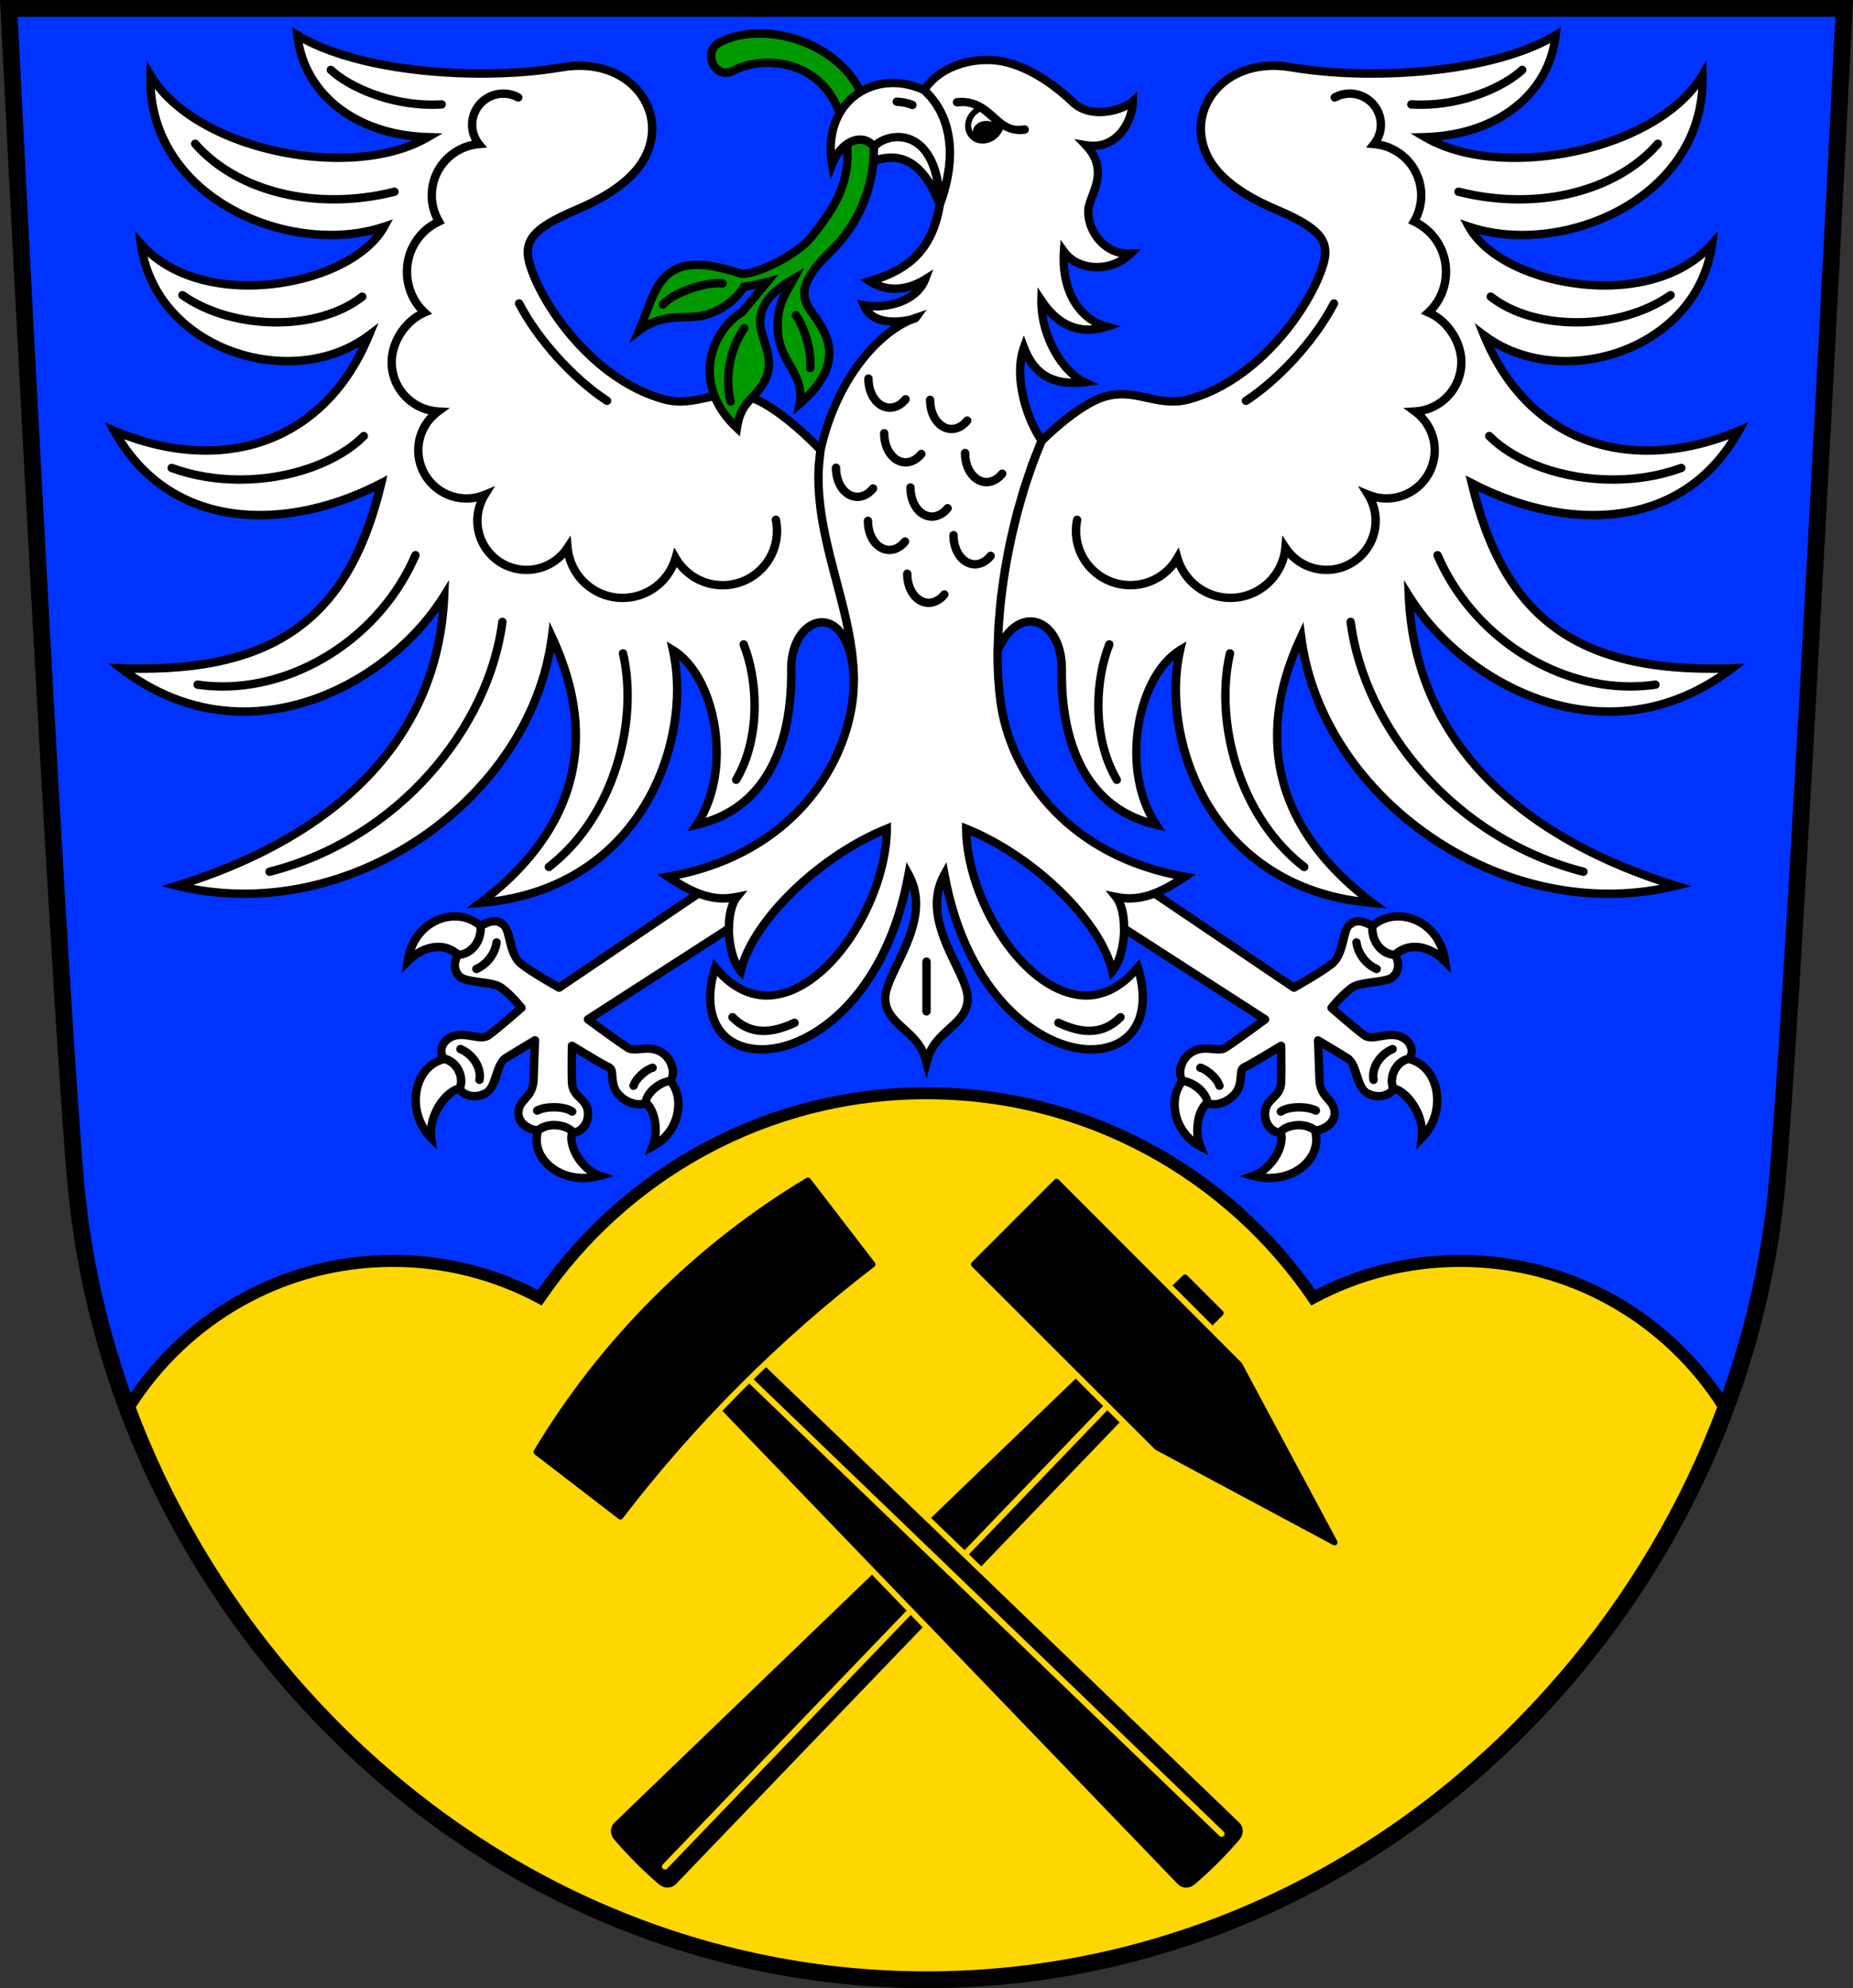 <?xml version="1.0" encoding="UTF-8"?>
<!-- Generator: Adobe Illustrator 13.0.2, SVG Export Plug-In . SVG Version: 6.00 Build 14948)  -->
<!DOCTYPE svg PUBLIC "-//W3C//DTD SVG 1.1//EN" "http://www.w3.org/Graphics/SVG/1.1/DTD/svg11.dtd">
<svg version="1.1" id="Urheber:_Bittl_x2C__Stefan" xmlns="http://www.w3.org/2000/svg" xmlns:xlink="http://www.w3.org/1999/xlink" x="0px" y="0px" width="154.547px" height="165.811px" viewBox="0 0 154.547 165.811" enable-background="new 0 0 154.547 165.811" xml:space="preserve">
<rect x="0" y="0" width="154.547" height="165.811" fill="#333333" stroke="none"/>
<path fill="#0033FF" d="M0.736,0.702c0,0,3.96,79.079,5.55,97.566c1.509,17.562,9.432,34.147,22.309,46.701  c13.324,12.989,30.612,20.143,48.679,20.143s35.356-7.152,48.679-20.143c12.877-12.554,20.799-29.14,22.307-46.701  c1.59-18.487,5.555-97.566,5.555-97.566H0.736z"/>
<path fill="#FFD700" d="M121.782,105.159c-4.433,0-8.603,1.111-12.253,3.066C102.5,97.933,90.676,91.175,77.274,91.175  c-13.404,0-25.226,6.759-32.255,17.05c-3.651-1.954-7.821-3.065-12.252-3.065c-9.354,0-17.55,4.94-22.131,12.354  c3.823,10.227,9.926,19.627,17.958,27.457c13.324,12.989,30.612,20.143,48.679,20.143s35.356-7.152,48.679-20.143  c8.032-7.831,14.137-17.232,17.959-27.462C139.33,110.099,131.134,105.159,121.782,105.159z"/>
<path d="M28.245,145.326c-8.085-7.882-14.23-17.344-18.077-27.641l0,0l-0.087-0.23l0.129-0.208  c4.67-7.554,13.025-12.588,22.558-12.59l0,0c4.355,0,8.466,1.056,12.092,2.918l0,0c7.147-10.215,19.001-16.9,32.415-16.9l0,0  c13.415,0,25.269,6.688,32.415,16.901l0,0c3.627-1.863,7.737-2.919,12.094-2.917l0,0v0.499v0.5c-4.348,0-8.434,1.09-12.018,3.007  l0,0l-0.397,0.212l-0.251-0.37c-6.941-10.161-18.608-16.831-31.842-16.831l0,0c-13.233,0-24.9,6.67-31.842,16.829l0,0l-0.253,0.372  l-0.397-0.212c-3.58-1.917-7.668-3.007-12.014-3.007l0,0c-9.088,0-17.058,4.753-21.577,11.908l0,0  c3.803,10.065,9.833,19.322,17.752,27.044l0,0c13.235,12.903,30.395,20,48.331,20l0,0c17.934,0,35.096-7.097,48.329-20l0,0  c7.92-7.722,13.951-16.979,17.752-27.048l0,0c-4.518-7.151-12.488-11.904-21.572-11.904l0,0v-0.5v-0.499  c9.531,0,17.887,5.034,22.555,12.584l0,0l0.129,0.209l-0.087,0.23c-3.848,10.298-9.991,19.762-18.078,27.644l0,0  c-13.411,13.078-30.829,20.285-49.026,20.285l0,0C59.074,165.611,41.659,158.402,28.245,145.326L28.245,145.326z"/>
<path d="M103.365,152.011l-39.474-37.99l-0.174,0.166c-0.29,0.277-0.578,0.563-0.867,0.847l39.207,37.724  c0.1,0.097,0.104,0.254,0.008,0.354c-0.049,0.051-0.114,0.077-0.181,0.077c-0.062,0-0.125-0.023-0.174-0.07l-39.217-37.735  c-0.138,0.138-0.278,0.269-0.415,0.405c-0.562,0.562-1.114,1.135-1.664,1.707l-0.166,0.17l37.992,39.475  c0.189,0.192,0.438,0.285,0.681,0.285h0.009c0.258,0,0.506-0.097,0.711-0.268c0.67-0.574,1.312-1.168,1.943-1.8  c0.633-0.633,1.225-1.271,1.797-1.939c0.174-0.206,0.27-0.459,0.27-0.716C103.652,152.453,103.557,152.199,103.365,152.011z"/>
<polygon points="89.721,114.972 77.65,126.592 80.449,129.287 92.005,117.257"/>
<path d="M55.637,155.844c-0.049,0.051-0.114,0.076-0.179,0.076c-0.062-0.001-0.125-0.022-0.174-0.069  c-0.1-0.097-0.104-0.253-0.008-0.354l20.337-21.175l-2.884-2.994l-21.49,20.686c-0.191,0.189-0.287,0.44-0.284,0.688  c0,0.255,0.095,0.508,0.27,0.713c0.575,0.671,1.166,1.309,1.798,1.942c0.635,0.633,1.271,1.224,1.939,1.798  c0.206,0.173,0.458,0.268,0.714,0.268h0.008c0.242,0,0.488-0.095,0.677-0.278l20.594-21.428l-0.995-1.032L55.637,155.844z"/>
<polygon points="92.357,117.61 80.811,129.633 81.846,130.631 93.379,118.632"/>
<g>
	<path d="M44.592,121.29c-0.101-0.077-0.128-0.218-0.062-0.325l0,0c2.728-4.549,6.051-8.837,9.97-12.755l0,0   c3.92-3.921,8.209-7.244,12.756-9.972l0,0c0.109-0.066,0.25-0.04,0.329,0.062l0,0l5.381,6.996c0.04,0.053,0.058,0.119,0.05,0.187   l0,0c-0.01,0.063-0.043,0.124-0.097,0.165l0,0c-3.885,2.979-7.62,6.246-11.177,9.803l0,0c-3.557,3.557-6.824,7.291-9.802,11.177   l0,0c-0.039,0.053-0.099,0.087-0.166,0.096l0,0c-0.01,0.001-0.021,0.002-0.031,0.002l0,0c-0.056,0-0.11-0.02-0.155-0.053l0,0   L44.592,121.29z"/>
</g>
<g>
	<path d="M96.348,120.899l-15.291-15.273c-0.049-0.047-0.074-0.112-0.072-0.178l0,0c0-0.065,0.025-0.132,0.072-0.178l0,0   l6.887-6.887c0.099-0.097,0.258-0.097,0.354,0l0,0l15.274,15.291l7.955,14.842c0.052,0.098,0.035,0.217-0.043,0.296l0,0   c-0.049,0.047-0.112,0.072-0.178,0.072l0,0c-0.039,0-0.08-0.011-0.117-0.029l0,0L96.348,120.899z"/>
</g>
<path d="M98.665,106.363c0.099-0.095,0.254-0.093,0.351,0.002l0,0l2.965,2.967c0.047,0.045,0.074,0.108,0.074,0.175l0,0  c0,0.066-0.027,0.131-0.072,0.179l0,0l-0.854,0.853l-3.335-3.335l0,0L98.665,106.363z"/>
<path fill="#FFFFFF" d="M83.211,54.249c1.777-4.116,5.414-2.598,5.346,1.646c-0.078,4.931,1.354,11.372,7.873,12.883  c-3.102-4.692-1.511-12.406,1.988-14.553c-1.67,7.476,2.544,19.96,16.062,21.073c-6.44-4.851-10.655-12.087-5.963-22.187  c1.748,13.599,17.019,24.255,31.252,20.755c-11.85-3.658-21.715-11.166-22.268-24.175c4.678,7.528,16.645,13.926,26.959,6.044  c-13.279,0.477-19.086-4.533-21.71-15.428c7.634,3.976,17.495,4.215,22.267-4.374c-8.906,3.737-17.494,1.112-21.231-7.953  c6.362,4.771,17.813,1.271,19.006-7.634c-5.168,5.885-17.574,3.499-20.278-1.433c7.795,2.625,19.803-2.385,19.483-12.644  c-3.738,6.282-16.779,8.907-23.142,5.169c5.885-0.159,10.338-3.499,10.896-8.509c-5.104,3.103-15.171,3.846-22.021,2.686  c-4.918-0.833-7.834,2.417-7.563,5.505c0.243,2.777,2.545,4.771,6.283,6.362c3.737,1.59,4.493,2.638,3.896,4.612  c-1.033,3.419-5.328,9.622-11.213,11.213c-2.841,0.768-4.771-1.353-7.793,0.08c-1.404,0.666-3.047,2.001-4.462,3.366  c0.001-0.001,0.001-0.002,0.002-0.004c-1.276-1.864-2.346-5.316-1.479-7.76c0.834,2.208,2.418,3.208,5.043,2.875  c-1.875-0.875-3.625-3.917-3.584-6.792c1.293,1.958,3.125,2.917,5.416,2.167c-2.25-0.625-3.75-2.958-3.541-6.25  c1.125,1.583,3.875,1.792,5.541,0.167c-2.166,0.125-3.625-1.958-3.5-3.708c0.08-1.125,1.875-3.167-0.207-5.333  c2.566,0.428,3.873-1.924,3.916-3.667c-0.707,0.667-3.416,1.592-5,0.083c-1.75-1.667-3.727-2.917-5.709-3.375  c-2.166-0.5-5.291,0.167-6.699,2.354c-4.215-1.937-8.572,1.078-7.673,6.174c0.78-1.994,2.585-2.64,3.484-1.451  c0.007,0.391-0.005,0.781-0.037,1.171c1.82-0.562,3.906-0.518,5.544,3.637c-0.615,3.62-2.389,5.415-5.857,6.408  c1.555,0.996,3.258,0.696,4.611-0.14c-0.705,1.868-3.372,2.493-5.091,2.148c0.713,1.804,3.321,1.375,4.085,1.148  c-2.856,1.083-6.358,4.948-7.703,10.907c-1.557-1.61-3.563-3.338-5.231-4.128c-3.022-1.433-4.953,0.688-7.793-0.08  c-5.885-1.592-10.179-7.793-11.213-11.213c-0.597-1.976,0.159-3.022,3.896-4.612c3.737-1.59,6.04-3.584,6.282-6.362  c0.27-3.088-2.646-6.338-7.563-5.505c-6.849,1.16-16.917,0.417-22.02-2.686c0.557,5.01,5.01,8.35,10.895,8.509  c-6.362,3.738-19.404,1.113-23.142-5.169C12.234,16.53,24.242,21.54,32.035,18.915c-2.704,4.932-15.11,7.316-20.279,1.433  c1.193,8.906,12.644,12.405,19.006,7.634c-3.737,9.065-12.326,11.689-21.233,7.953c4.771,8.588,14.633,8.35,22.267,4.374  c-2.625,10.895-8.43,15.904-21.71,15.428c10.315,7.882,22.282,1.484,26.959-6.044c-0.553,13.01-10.418,20.518-22.267,24.175  c14.235,3.5,29.503-7.157,31.253-20.755c4.692,10.1,0.478,17.336-5.964,22.187C53.586,74.185,57.801,61.7,56.131,54.224  c3.499,2.146,5.09,9.86,1.988,14.553c6.521-1.511,7.953-7.952,7.873-12.883c-0.077-4.766,4.87-6.087,5.22,0.627  c0.007,0.678-0.031,1.355-0.124,2.034c-0.799,5.857-5.438,12.812-15.375,14.562c0.989,0.667,1.816,1.111,2.546,1.395l-11.63,7.857  c0,0-2.297-1.275-3.232-2.042c-0.935-0.766-0.781-2.691-1.446-3.232s-1.334-0.124-1.874,0.125c-1.984-1.759-5.589-0.525-6.063,2.938  c1.418-1.418,3.182-1.525,4.188-0.521c-0.292,0.417-0.459,1.209,0.125,1.792s2.709,0.375,3.501,0.958s1.667,1.667,1.667,1.667  s-2.042,1.793-2.751,2.293s-1.959-0.375-3.084,0.125c-1.067,0.475-0.991,1.646-0.542,1.834c-2.6,0.513-3.351,4.38-1.161,6.577  c-0.249-1.837,1.281-3.966,2.411-4.118c0,0.375,1,0.958,2.042,0.458s0.958-2.417,1.667-2.917c1-0.626,2.542-1.542,2.542-1.542  s-0.083,1.958-0.125,3.334s-1.084,1.501-1.25,2.543s0.958,1.666,1.625,1.625c-0.726,2.472,2.083,4.64,5.158,3.789  c-1.585-0.552-2.704-2.604-2.282-3.664c0.417,0.209,1.375-0.416,1.292-1.625s-1.292-1.209-1.333-2.501s0-3.043,0-3.043  s2.584,1.583,3.084,1.792s-0.003,1.372,0.792,2.251c0.792,0.875,1.959,1.001,2.25,0.667c0.826,0.658,1.1,2.435,0.614,3.658  c2.295-1.201,2.662-4.084,1.47-5.45c0.458-0.584,0.167-1.917-0.875-2.459s-2.084,0.083-2.668-0.292  c-0.974-0.626-3.334-2.376-3.334-2.376l11.761-7.579c0-0.001,0-0.002,0-0.003c-0.001,1.364,0.342,2.818,0.977,3.56  c0.938-4.125,6.562-9.625,12.188-11.875c0,7.625-8.312,18.812-14.312,11.562c-3.21,10.448,12.946,9.73,16.125-7.75  c2.208,4.021-2.125,8.25-1.938,10.5c0.148,1.778,2.051,2.431,2.906,3.875c0.226,0.382,0.328,0.577,0.529,1.312  c0.201-0.734,0.303-0.931,0.529-1.312c0.855-1.444,2.759-2.097,2.906-3.875c0.188-2.25-4.146-6.479-1.938-10.5  c3.18,17.48,19.336,18.198,16.125,7.75c-6,7.25-14.312-3.938-14.312-11.562c5.625,2.25,11.25,7.75,12.188,11.875  c0.635-0.74,0.978-2.192,0.977-3.557l11.762,7.579c0,0-2.361,1.75-3.335,2.376c-0.583,0.375-1.626-0.25-2.668,0.292  s-1.333,1.875-0.875,2.459c-1.192,1.366-0.825,4.249,1.47,5.45c-0.484-1.225-0.211-3,0.614-3.658  c0.292,0.334,1.459,0.208,2.251-0.667c0.795-0.879,0.291-2.042,0.791-2.251s3.085-1.792,3.085-1.792s0.042,1.751,0,3.043  s-1.251,1.292-1.333,2.501c-0.084,1.209,0.875,1.834,1.291,1.625c0.422,1.06-0.695,3.112-2.281,3.664  c3.074,0.851,5.883-1.317,5.158-3.789c0.666,0.041,1.791-0.583,1.625-1.625s-1.209-1.167-1.25-2.543s-0.125-3.334-0.125-3.334  s1.541,0.916,2.543,1.542c0.707,0.5,0.625,2.417,1.666,2.917c1.043,0.5,2.043-0.083,2.043-0.458c1.131,0.152,2.659,2.281,2.41,4.118  c2.191-2.197,1.439-6.064-1.16-6.577c0.449-0.188,0.525-1.359-0.541-1.834c-1.125-0.5-2.377,0.375-3.084-0.125  c-0.709-0.5-2.752-2.293-2.752-2.293s0.875-1.083,1.668-1.667c0.791-0.584,2.916-0.375,3.5-0.958s0.418-1.375,0.125-1.792  c1.006-1.006,2.771-0.897,4.188,0.521c-0.474-3.463-4.079-4.696-6.062-2.938c-0.541-0.25-1.209-0.667-1.875-0.125  c-0.664,0.542-0.511,2.467-1.445,3.232c-0.936,0.767-3.232,2.042-3.232,2.042l-11.63-7.857c0.729-0.283,1.558-0.728,2.546-1.395  c-9.938-1.75-14.576-8.705-15.375-14.562c-0.184-1.347-0.262-2.771-0.251-4.234L83.211,54.249z"/>
<path fill="#009900" d="M61.196,5.882c2.055-1.126,6.862-1.161,8.682,3.149c0.456-0.701,1.058-1.269,1.755-1.684  c-2.247-4.091-8.149-5.593-11.594-3.823C58.522,4.302,59.612,6.75,61.196,5.882z"/>
<path fill="#009900" d="M72.88,12.782l-0.009,0.011l-0.263-0.348c-0.249-0.323-0.539-0.452-0.874-0.456  c-0.325-0.005-0.706,0.144-1.066,0.447c0.182,3.212-1.427,5.34-3.029,7.372c-1.135,1.438-4.836,3.248-5.842,3.001  c-0.752-0.185-3.378-1.199-5.207-0.461c-1.895,0.764-2.302,2.888-3.272,5.197c1.88-1.427,3.78-0.95,5.146-1.196  c1.365-0.245,2.898-1.255,3.575-2.422c0,0,1.19-0.203,1.925-0.4c0,0-2.056,2.501-2.078,2.513c-2.519,1.497-4.335,5.979-0.419,9.646  c0.326-2.156,1.266-2.208,2.184-3.694c1.243-2.009-0.317-3.768-0.251-5.196c0.066-1.427,0.892-2.451,2.803-3.549  c-0.593,1.133-1.532,2.141-1.307,4.579c0.224,2.439,2.249,3.467,1.801,5.843c3.869-3.305,2.223-5.81,1.456-6.998  c-0.767-1.188-2.407-2.312,1.07-5.639C71.522,18.832,72.794,15.817,72.88,12.782z"/>
<path d="M85.025,11.188c0.158,0,0.317-0.012,0.481-0.035c0.191-0.025,0.327-0.2,0.304-0.391c-0.026-0.191-0.199-0.327-0.392-0.304  c-0.146,0.02-0.274,0.029-0.394,0.029c-1.729,0.107-2.187-2.243-4.782-2.332c-0.147,0-0.304,0.008-0.464,0.027  c-0.19,0.021-0.331,0.194-0.309,0.387c0.022,0.193,0.195,0.331,0.389,0.309c0.138-0.017,0.264-0.022,0.384-0.022  c0.39-0.019,0.707,0.073,1.001,0.202c-0.373,0.285-0.652,0.697-0.729,1.188c-0.012,0.083-0.019,0.167-0.019,0.253  c-0.008,0.801,0.604,1.457,1.426,1.474c0.013,0,0.021,0.001,0.029,0.001c0.004,0,0.008,0,0.012-0.001  c0.739-0.006,1.399-0.491,1.679-1.169C84.029,11.011,84.471,11.163,85.025,11.188z M82.281,10.081c-0.629,0-1.137,0.403-1.137,0.899  c0,0.014,0.01,0.023,0.01,0.038c-0.09-0.15-0.153-0.319-0.155-0.52c-0.002-0.058,0.005-0.115,0.013-0.177  c0.062-0.427,0.355-0.793,0.725-0.992c0.354,0.248,0.683,0.549,1.029,0.85C82.618,10.123,82.459,10.081,82.281,10.081z   M142.773,55.415c-11.703-0.041-16.9-4.635-19.496-14.453c3.031,1.466,6.367,2.35,9.601,2.35c4.904,0.008,9.597-2.067,12.445-7.208  l0.493-0.888l-0.936,0.395c-2.574,1.08-5.113,1.617-7.504,1.617c-5.416-0.008-10.079-2.73-12.779-8.289  c1.799,1.04,3.881,1.531,5.979,1.531c5.726,0.004,11.688-3.67,12.562-10.077l0.15-1.146l-0.764,0.868  c-2.053,2.343-5.346,3.344-8.715,3.344c-4.268,0.014-8.599-1.638-10.47-3.936c1.149,0.291,2.366,0.43,3.606,0.43  c7.229-0.012,15.383-4.822,15.4-13.286c0-0.135-0.002-0.27-0.004-0.401l-0.021-1.229l-0.629,1.055  c-2.434,4.132-9.282,6.733-15.346,6.722c-2.271,0.001-4.429-0.36-6.189-1.108c5.367-0.581,9.4-3.898,9.938-8.734l0.077-0.71  l-0.606,0.371c-3.496,2.134-9.537,3.157-15.162,3.153c-2.35,0-4.627-0.176-6.617-0.512c-0.549-0.093-1.078-0.14-1.581-0.14  c-3.966,0.007-6.403,2.762-6.41,5.594c0,0.141,0.004,0.283,0.021,0.433c0.269,2.975,2.724,5.045,6.496,6.646  c3.006,1.282,3.881,2.137,3.863,3.219c0,0.28-0.057,0.601-0.166,0.972c-0.984,3.304-5.264,9.455-10.971,10.976  c-0.43,0.115-0.833,0.158-1.229,0.158c-1.391,0.012-2.686-0.595-4.262-0.603c-0.73-0.002-1.517,0.141-2.361,0.545  c-1.362,0.648-2.881,1.859-4.237,3.134c-0.823-1.351-1.521-3.388-1.515-5.217c0-0.321,0.021-0.636,0.064-0.94  c0.825,1.443,2.17,2.246,3.998,2.229c0.312,0,0.643-0.021,0.984-0.064l1.211-0.149l-1.104-0.515  c-1.469-0.662-2.978-2.979-3.315-5.362c0.939,1.032,2.117,1.66,3.488,1.659c0.521,0,1.062-0.09,1.62-0.272l1.099-0.359l-1.112-0.311  c-1.875-0.522-3.218-2.334-3.3-5.062c0.664,0.523,1.527,0.79,2.414,0.79c1.064,0,2.181-0.39,3.035-1.222l0.651-0.637l-0.909,0.035  c-0.06,0.004-0.115,0.004-0.175,0.004c-1.739-0.004-2.969-1.671-2.972-3.152c0-0.058,0.003-0.117,0.009-0.181  c0.007-0.542,0.782-1.707,0.794-3.084c0.003-0.599-0.158-1.243-0.582-1.883c2.325-0.126,3.459-2.373,3.497-4.055l0.019-0.831  l-0.605,0.567c-0.317,0.312-1.445,0.813-2.539,0.804c-0.729-0.002-1.434-0.195-1.98-0.717c-1.781-1.696-3.802-2.985-5.871-3.463  c-0.479-0.111-0.996-0.167-1.529-0.167c-1.936,0.004-4.113,0.744-5.363,2.438c-0.836-0.346-1.678-0.521-2.486-0.521  c-0.916,0.002-1.782,0.219-2.549,0.613c-1.707-3.089-5.32-4.737-8.56-4.741c-1.257,0-2.463,0.247-3.487,0.771l0,0  c-0.63,0.315-0.925,0.916-0.917,1.476c0,0.845,0.606,1.714,1.572,1.728c0.27,0,0.553-0.074,0.83-0.226  c0.637-0.354,1.622-0.606,2.69-0.604c2.117,0.015,4.497,0.954,5.596,3.836c-0.452,0.839-0.714,1.832-0.716,2.946  c0,0.442,0.041,0.903,0.125,1.38l0.216,1.229l0.454-1.162c0.163-0.418,0.374-0.759,0.604-1.033c0.002,0.058,0.004,0.121,0.004,0.152  c0,2.807-1.453,4.729-2.975,6.659c-0.92,1.228-4.332,2.933-5.349,2.89c-0.063,0-0.111-0.006-0.136-0.013  c-0.516-0.123-2.141-0.735-3.746-0.737c-0.567,0-1.143,0.078-1.675,0.292c-2.114,0.881-2.5,3.142-3.462,5.388l-0.506,1.202  l1.04-0.787c1.747-1.332,3.495-0.881,4.995-1.132c1.424-0.265,2.943-1.234,3.727-2.448c0.171-0.031,0.465-0.084,0.791-0.149  c-0.121,0.146-0.25,0.305-0.38,0.462c-0.259,0.312-0.518,0.626-0.713,0.862c-0.097,0.117-0.179,0.217-0.236,0.284  c-0.021,0.025-0.039,0.046-0.052,0.062c-1.563,0.962-2.814,2.917-2.818,5.167c-0.001,0.598,0.092,1.214,0.29,1.833  c-0.817,0.171-1.593,0.372-2.398,0.365c-0.395,0-0.801-0.045-1.229-0.16c-5.705-1.519-9.986-7.671-10.968-10.977  c-0.113-0.368-0.17-0.688-0.17-0.972c-0.016-1.081,0.859-1.936,3.868-3.217c3.772-1.603,6.227-3.673,6.494-6.654  c0.012-0.144,0.019-0.286,0.019-0.427c-0.008-2.831-2.447-5.586-6.41-5.592c-0.503,0-1.031,0.045-1.582,0.14  c-1.991,0.337-4.269,0.514-6.617,0.514c-5.626,0.002-11.665-1.022-15.16-3.156l-0.608-0.369l0.078,0.707  c0.537,4.835,4.57,8.152,9.935,8.734c-1.762,0.748-3.917,1.107-6.188,1.107c-6.064,0.013-12.912-2.59-15.344-6.721L12.24,5.064  L12.201,6.26c-0.004,0.136-0.006,0.271-0.006,0.406c0.017,8.464,8.17,13.271,15.401,13.286c1.24,0,2.457-0.14,3.608-0.43  c-1.873,2.298-6.205,3.95-10.471,3.935c-3.367,0.002-6.663-1-8.715-3.342l-0.76-0.863l0.15,1.143  c0.867,6.408,6.833,10.079,12.56,10.075c2.102,0,4.184-0.493,5.983-1.535c-2.704,5.562-7.368,8.286-12.785,8.294  c-2.389,0-4.929-0.538-7.502-1.617L8.733,35.22l0.491,0.883c2.848,5.142,7.54,7.217,12.445,7.209  c3.231-0.002,6.567-0.885,9.599-2.351c-2.596,9.82-7.795,14.412-19.497,14.452c-0.544,0-1.103-0.01-1.674-0.028L9.006,55.35  l0.867,0.662c3.402,2.603,7.007,3.684,10.469,3.684c6.7-0.008,12.842-4.01,16.266-8.73c-1.12,12.021-10.549,19.042-21.934,22.566  l-1.204,0.372l1.224,0.302c1.882,0.464,3.784,0.683,5.668,0.683c12.158-0.011,23.665-9.07,25.825-20.543  c1.036,2.531,1.491,4.861,1.491,7.003c0,5.797-3.34,10.291-7.823,13.672l-0.963,0.725l1.202-0.097  c11.884-0.979,16.745-10.623,16.73-18.125c0-0.857-0.063-1.688-0.185-2.478c1.663,1.521,2.793,4.581,2.784,7.693  c0.002,2.081-0.493,4.174-1.598,5.847l-0.48,0.731l0.853-0.197c6.596-1.539,8.158-7.925,8.147-12.843  c0-0.132-0.002-0.261-0.004-0.382c0-0.045-0.002-0.08-0.002-0.109c0.002-2.282,1.216-3.533,2.217-3.536  c0.93-0.023,2.13,1.087,2.307,4.292l0,0c-0.001,0.045,0,0.092,0,0.138c0,0.609-0.039,1.221-0.122,1.831  c-0.787,5.723-5.3,12.537-15.089,14.265L54.8,72.925l0.718,0.484c0.747,0.504,1.409,0.887,2.015,1.172l-10.922,7.378  c-0.567-0.321-2.264-1.302-2.993-1.9c-0.78-0.557-0.586-2.398-1.447-3.234c-0.292-0.241-0.624-0.346-0.93-0.344  c-0.454,0.005-0.826,0.188-1.128,0.336c-0.641-0.493-1.401-0.742-2.174-0.74c-1.932-0.004-3.923,1.467-4.271,4.036l-0.144,1.032  l0.738-0.738c0.746-0.748,1.574-1.083,2.288-1.081c0.465,0,0.876,0.145,1.219,0.409c-0.103,0.226-0.182,0.476-0.183,0.762  c-0.002,0.393,0.14,0.83,0.494,1.183c0.467,0.428,1.165,0.469,1.875,0.579c0.7,0.084,1.408,0.206,1.666,0.414  c0.509,0.373,1.081,0.999,1.385,1.349c-0.574,0.498-1.939,1.675-2.462,2.043c-0.09,0.062-0.206,0.093-0.391,0.095  c-0.397,0.006-1.002-0.193-1.674-0.198c-0.311,0-0.64,0.048-0.963,0.196c-0.739,0.323-1.064,0.976-1.058,1.519  c0.002,0.154,0.032,0.306,0.083,0.446c-1.436,0.548-2.225,2.062-2.219,3.628c0,1.183,0.437,2.431,1.39,3.385l0.745,0.749  l-0.152-1.046c-0.016-0.116-0.022-0.235-0.022-0.357c-0.04-1.407,1.125-2.979,1.903-3.295c0.26,0.375,0.786,0.552,1.392,0.584  c0.311,0,0.648-0.065,0.986-0.228c1.293-0.718,1.215-2.739,1.719-2.946c0.605-0.379,1.426-0.872,1.963-1.194  c-0.028,0.691-0.072,1.81-0.099,2.689c0.015,1.146-0.949,1.179-1.245,2.499c-0.015,0.085-0.023,0.174-0.023,0.261  c0.033,0.998,0.845,1.566,1.568,1.722c-0.026,0.162-0.041,0.324-0.041,0.483c0.013,2.01,1.953,3.538,4.26,3.542  c0.471,0,0.961-0.063,1.458-0.201l1.083-0.299l-1.061-0.369c-1.192-0.392-2.163-1.907-2.14-2.821c0-0.055,0.018-0.089,0.024-0.138  c0.673-0.084,1.348-0.776,1.364-1.855c0-0.056-0.002-0.107-0.004-0.158c-0.045-0.742-0.479-1.156-0.787-1.455  c-0.317-0.318-0.522-0.515-0.547-1.042c-0.015-0.427-0.019-0.905-0.019-1.353c0-0.398,0.003-0.771,0.008-1.063  c0.777,0.472,2.189,1.317,2.607,1.496c0.127,0.093-0.115,1.27,0.671,2.165c0.605,0.663,1.377,0.947,1.98,0.951  c0.163-0.002,0.317-0.022,0.46-0.075c0.336,0.388,0.579,1.109,0.572,1.861c0,0.433-0.07,0.864-0.214,1.227l-0.348,0.877l0.836-0.439  c1.58-0.829,2.323-2.39,2.321-3.805c0-0.734-0.208-1.433-0.612-1.988c0.097-0.209,0.158-0.433,0.158-0.67  c-0.004-0.752-0.42-1.618-1.274-2.067v0.001c-0.415-0.217-0.832-0.273-1.202-0.273c-0.435,0.002-0.813,0.067-1.083,0.065  c-0.179,0.002-0.29-0.024-0.354-0.067c-0.706-0.452-2.188-1.534-2.907-2.062l10.809-6.964c0.092,1.219,0.43,2.415,1.048,3.15  l0.452,0.529l0.154-0.68c0.84-3.809,6.124-9.111,11.484-11.424c-0.134,2.735-1.313,5.915-3.034,8.435  c-1.833,2.696-4.271,4.605-6.588,4.594c-1.365-0.005-2.736-0.626-4.057-2.219l-0.412-0.497l-0.192,0.619  c-0.299,0.962-0.437,1.843-0.437,2.634c-0.002,1.477,0.489,2.659,1.332,3.459c0.843,0.799,2.012,1.199,3.312,1.199  c4.331-0.014,10.264-4.329,12.364-13.735c0.114,0.42,0.164,0.841,0.165,1.263c0.024,2.95-2.515,5.821-2.573,7.887  c0,0.061,0.004,0.12,0.008,0.177c0.221,2.049,2.239,2.715,2.954,4.021c0.22,0.378,0.291,0.499,0.493,1.227l0.338,1.245l0.338-1.245  c0.203-0.728,0.273-0.849,0.494-1.227c0.715-1.307,2.732-1.973,2.953-4.023c0.002-0.073,0.002-0.128,0.002-0.178  c-0.058-2.062-2.596-4.933-2.569-7.885c0.001-0.423,0.052-0.845,0.167-1.269c2.097,9.409,8.031,13.728,12.361,13.741  c1.302,0.002,2.47-0.398,3.312-1.197c0.843-0.798,1.334-1.982,1.334-3.456c0-0.794-0.139-1.675-0.436-2.639l-0.191-0.617  l-0.412,0.495c-1.324,1.592-2.695,2.214-4.061,2.219c-2.315,0.012-4.754-1.896-6.586-4.592c-1.721-2.521-2.898-5.699-3.033-8.437  c5.359,2.312,10.644,7.616,11.484,11.424l0.151,0.682l0.453-0.533c0.614-0.736,0.953-1.932,1.045-3.15l10.81,6.966  c-0.719,0.528-2.199,1.609-2.904,2.062c-0.066,0.041-0.176,0.067-0.359,0.067c-0.268,0.002-0.646-0.065-1.08-0.067  c-0.369,0-0.787,0.058-1.203,0.274h0.002c-0.856,0.449-1.271,1.316-1.273,2.067c0,0.237,0.062,0.461,0.158,0.67  c-0.402,0.556-0.612,1.254-0.615,1.988c0,1.414,0.742,2.975,2.324,3.806l0.841,0.441l-0.353-0.884  c-0.143-0.357-0.217-0.791-0.217-1.222c-0.008-0.753,0.234-1.476,0.571-1.863c0.144,0.053,0.299,0.071,0.46,0.075  c0.604-0.004,1.376-0.287,1.982-0.95c0.479-0.528,0.562-1.145,0.596-1.583c0.02-0.221,0.031-0.404,0.055-0.508  c0.01-0.04,0.021-0.064,0.025-0.076c0.423-0.183,1.826-1.023,2.602-1.494c0.004,0.292,0.008,0.664,0.008,1.062  c0,0.448-0.003,0.928-0.018,1.354c-0.023,0.524-0.229,0.724-0.547,1.043c-0.307,0.299-0.74,0.712-0.785,1.444  c-0.008,0.048-0.01,0.111-0.01,0.17c0.015,1.078,0.691,1.77,1.363,1.854c0.006,0.049,0.023,0.083,0.023,0.139  c0.023,0.912-0.947,2.432-2.135,2.821l-1.055,0.368l1.077,0.299c0.493,0.137,0.982,0.2,1.457,0.2  c2.304-0.005,4.244-1.531,4.257-3.542c0-0.16-0.016-0.321-0.041-0.482c0.723-0.154,1.535-0.726,1.568-1.723  c0-0.081-0.004-0.167-0.02-0.257c-0.297-1.324-1.26-1.354-1.246-2.502c-0.026-0.881-0.07-1.997-0.1-2.689  c0.539,0.323,1.363,0.82,1.979,1.207c0.487,0.192,0.411,2.217,1.702,2.936c0.334,0.159,0.674,0.229,0.982,0.229  c0.608-0.035,1.135-0.211,1.396-0.586c0.775,0.312,1.939,1.885,1.9,3.294c0,0.122-0.008,0.243-0.021,0.367l-0.126,1.011l0.721-0.724  c0.951-0.954,1.388-2.2,1.388-3.384c0.004-1.569-0.789-3.083-2.224-3.628c0.054-0.142,0.085-0.291,0.087-0.443  c0.006-0.545-0.316-1.196-1.061-1.521c-0.323-0.146-0.652-0.196-0.963-0.196c-0.672,0.007-1.276,0.205-1.672,0.199  c-0.186-0.003-0.299-0.031-0.391-0.094c-0.521-0.369-1.889-1.548-2.462-2.045c0.306-0.351,0.878-0.976,1.386-1.348  c0.258-0.207,0.967-0.331,1.668-0.416c0.706-0.108,1.404-0.147,1.873-0.578c0.354-0.354,0.494-0.791,0.492-1.185  c-0.001-0.284-0.08-0.534-0.182-0.76c0.341-0.265,0.752-0.409,1.217-0.41c0.713,0,1.54,0.335,2.29,1.083l0.735,0.738l-0.141-1.033  c-0.35-2.569-2.342-4.041-4.273-4.037c-0.773-0.002-1.537,0.248-2.174,0.74c-0.305-0.147-0.678-0.33-1.131-0.335  c-0.306-0.002-0.638,0.103-0.928,0.345c-0.859,0.835-0.665,2.678-1.445,3.233c-0.73,0.601-2.433,1.58-2.996,1.9l-10.92-7.38  c0.604-0.285,1.268-0.667,2.016-1.171l0.72-0.484l-0.854-0.149c-9.791-1.729-14.302-8.542-15.088-14.266  c-0.177-1.257-0.255-2.583-0.255-3.951c0-0.074,0.007-0.15,0.007-0.226c0.696-1.566,1.614-2.16,2.379-2.156  c1.094,0.005,2.26,1.257,2.266,3.602c0,0.037,0,0.083,0.004,0.135c-0.004,0.103-0.006,0.23-0.006,0.36  c-0.012,4.917,1.548,11.308,8.148,12.846l0.857,0.199l-0.486-0.734c-1.104-1.669-1.602-3.763-1.602-5.846  c-0.01-3.111,1.121-6.171,2.785-7.692c-0.123,0.79-0.188,1.621-0.188,2.479c-0.015,7.5,4.848,17.146,16.733,18.124l1.213,0.102  l-0.974-0.73c-4.482-3.379-7.824-7.873-7.824-13.671c0-2.145,0.453-4.475,1.492-7.005c2.156,11.476,13.664,20.537,25.822,20.545  c1.885,0,3.785-0.221,5.672-0.681l1.233-0.303l-1.215-0.373c-11.386-3.524-20.81-10.543-21.933-22.561  c3.424,4.719,9.564,8.718,16.265,8.726c3.462,0,7.063-1.082,10.469-3.684l0.872-0.666l-1.096,0.036  C143.875,55.405,143.316,55.415,142.773,55.415z M64.054,4.886c-1.177,0-2.254,0.265-3.027,0.689  c-0.189,0.102-0.351,0.138-0.493,0.14c-0.473-0.002-0.873-0.492-0.873-1.028c0.006-0.341,0.142-0.644,0.538-0.852l-0.16-0.312  l0.16,0.311c0.9-0.462,2-0.694,3.167-0.694c3.026-0.004,6.429,1.58,7.963,4.4c-0.463,0.32-0.873,0.714-1.22,1.172  C68.822,5.884,66.246,4.873,64.054,4.886z M69.634,12.53c-0.001-0.055-0.002-0.109-0.002-0.163c0.013-3.125,2.186-5.087,4.843-5.098  c0.77,0,1.582,0.169,2.397,0.534c0.09,0.083,0.173,0.174,0.257,0.262c0.061,0.063,0.126,0.125,0.185,0.19  c0.088,0.102,0.167,0.208,0.247,0.315c0.051,0.067,0.107,0.131,0.155,0.201c0.081,0.115,0.151,0.238,0.224,0.359  c0.041,0.067,0.086,0.131,0.123,0.199c0.069,0.129,0.131,0.267,0.191,0.401C78.285,9.8,78.32,9.864,78.35,9.934  c0.057,0.135,0.102,0.276,0.147,0.418c0.024,0.077,0.058,0.15,0.08,0.229c0.037,0.127,0.063,0.261,0.095,0.394  c0.021,0.1,0.051,0.194,0.07,0.297c0.016,0.083,0.021,0.171,0.035,0.256c0.061,0.396,0.099,0.807,0.1,1.24  c0,0.354-0.025,0.723-0.068,1.101c-0.011,0.097-0.029,0.198-0.043,0.296c-0.039,0.283-0.091,0.571-0.154,0.866  c-0.01,0.05-0.023,0.101-0.034,0.15c-0.007-0.031-0.015-0.056-0.021-0.085c-0.061-0.323-0.129-0.631-0.215-0.909  c-0.01-0.032-0.021-0.061-0.029-0.091c-0.086-0.267-0.181-0.512-0.285-0.738c-0.014-0.033-0.027-0.069-0.043-0.102  c-0.111-0.229-0.233-0.437-0.362-0.627c-0.024-0.035-0.049-0.071-0.074-0.105c-0.132-0.185-0.271-0.353-0.417-0.497  c-0.016-0.018-0.033-0.03-0.05-0.046c-0.146-0.142-0.298-0.265-0.455-0.37c-0.014-0.009-0.027-0.021-0.041-0.029  c-0.162-0.105-0.329-0.19-0.498-0.262c-0.026-0.011-0.052-0.022-0.079-0.032c-0.169-0.064-0.339-0.117-0.511-0.149  c-0.018-0.004-0.034-0.006-0.052-0.009c-0.175-0.03-0.351-0.049-0.525-0.049c-0.002,0-0.005-0.001-0.008-0.001h-0.009  c-0.007,0-0.015-0.001-0.022-0.001c-0.019,0-0.035,0.005-0.053,0.006c-0.198,0.004-0.391,0.025-0.577,0.061  c-0.073,0.014-0.14,0.036-0.21,0.054c-0.128,0.033-0.253,0.069-0.373,0.116c-0.071,0.026-0.137,0.057-0.204,0.089  c-0.112,0.053-0.217,0.111-0.317,0.175c-0.055,0.035-0.109,0.068-0.16,0.105c-0.026,0.02-0.058,0.035-0.083,0.055  c-0.333-0.296-0.747-0.45-1.17-0.447C70.965,11.297,70.205,11.746,69.634,12.53z M72.349,23.746  c0.738,0.475,1.525,0.683,2.291,0.681c0.504,0,0.998-0.089,1.468-0.243c-0.785,0.675-1.999,1.021-3.089,1.018  c-0.317,0-0.623-0.029-0.895-0.084l-0.626-0.124l0.233,0.596c0.475,1.191,1.633,1.538,2.623,1.579  c-2.446,1.684-4.899,5.032-6.094,9.672c-1.503-1.494-3.313-3.011-4.902-3.768c-0.021-0.01-0.042-0.016-0.063-0.026  c0.206-0.234,0.423-0.506,0.654-0.871c0.391-0.63,0.534-1.264,0.532-1.849c-0.017-1.416-0.758-2.604-0.735-3.44  c0-0.02,0.002-0.044,0.004-0.072c0.049-0.958,0.446-1.7,1.433-2.472c-0.36,0.696-0.674,1.555-0.67,2.77  c0,0.236,0.01,0.485,0.035,0.746c0.255,2.379,1.911,3.45,1.864,5.141c0,0.189-0.019,0.391-0.058,0.606l-0.183,0.972l0.754-0.644  c1.944-1.656,2.591-3.191,2.589-4.485c-0.002-1.344-0.678-2.361-1.066-2.967c-0.46-0.688-1.019-1.237-1.009-1.996  c-0.006-0.667,0.423-1.67,2.026-3.201c2.142-2.05,3.42-4.782,3.71-7.598c0.387-0.105,0.775-0.184,1.155-0.184  c1.23,0.015,2.506,0.662,3.699,3.58c-0.658,3.467-2.253,5.051-5.588,6.033l-0.742,0.212L72.349,23.746z M73.239,12.387  c0.036-0.036,0.075-0.071,0.119-0.106c0.043-0.034,0.083-0.068,0.133-0.101c0.066-0.043,0.143-0.081,0.219-0.119  c0.059-0.029,0.113-0.062,0.177-0.086c0.093-0.038,0.195-0.065,0.296-0.094c0.059-0.017,0.114-0.037,0.175-0.05  c0.168-0.034,0.343-0.055,0.521-0.054c0.011,0,0.021,0.002,0.032,0.002c0.108,0.003,0.219,0.014,0.33,0.03  c0.033,0.005,0.066,0.009,0.1,0.016c0.119,0.022,0.238,0.054,0.357,0.095c0.03,0.012,0.061,0.024,0.091,0.036  c0.114,0.045,0.228,0.099,0.34,0.164c0.015,0.009,0.03,0.016,0.045,0.024c0.121,0.074,0.238,0.167,0.354,0.269  c0.028,0.025,0.057,0.05,0.084,0.077c0.113,0.108,0.223,0.231,0.328,0.372c0.021,0.029,0.042,0.061,0.062,0.091  c0.099,0.141,0.192,0.294,0.28,0.467c0.012,0.022,0.024,0.042,0.036,0.065c0.092,0.188,0.176,0.403,0.254,0.632  c0.018,0.053,0.036,0.105,0.052,0.16c0.074,0.237,0.141,0.493,0.196,0.774c0.004,0.013,0.006,0.026,0.008,0.039  c-1.047-1.688-2.268-2.289-3.47-2.289h-0.033c-0.378,0-0.746,0.054-1.101,0.138c0.007-0.163,0.011-0.326,0.011-0.489  C73.239,12.429,73.239,12.408,73.239,12.387z M62.064,26.339c0.095-0.062,0.056-0.047,0.076-0.062  c0.119-0.125,2.083-2.52,2.092-2.529l0.694-0.842l-1.054,0.281c-0.707,0.19-1.893,0.393-1.895,0.395l-0.163,0.027l-0.082,0.142  c-0.598,1.055-2.082,2.039-3.333,2.254c-1.043,0.204-2.677-0.124-4.375,0.699c0.737-1.93,1.256-3.475,2.694-4.031  c0.421-0.17,0.906-0.239,1.412-0.239c1.447,0,2.979,0.564,3.58,0.717c0.101,0.024,0.199,0.033,0.302,0.033  c1.461-0.043,4.689-1.689,5.899-3.156c1.516-1.923,3.125-4.021,3.125-7.093c0-0.212-0.011-0.495-0.027-0.73  c0.251-0.142,0.5-0.216,0.723-0.212c0.306,0.003,0.571,0.119,0.805,0.382v0.079c0,0.048-0.005,0.099-0.006,0.147  c-0.039,3.001-1.278,6.003-3.551,8.18c-1.654,1.582-2.238,2.727-2.244,3.707c0.01,1.116,0.76,1.796,1.122,2.375  c0.393,0.604,0.956,1.486,0.954,2.587c-0.002,0.92-0.381,2.044-1.711,3.372c-0.132-2.035-1.716-3.069-1.858-5.025  c-0.022-0.242-0.033-0.471-0.033-0.683c0.006-1.833,0.736-2.628,1.303-3.703l0.557-1.065l-1.042,0.6  c-1.946,1.104-2.914,2.26-2.979,3.836c0,0.029-0.002,0.065-0.002,0.107c0.022,1.158,0.75,2.28,0.735,3.44  c-0.002,0.478-0.109,0.958-0.429,1.481c-0.726,1.211-1.662,1.484-2.1,3.166c-1.237-1.346-1.709-2.744-1.711-4.041  C59.537,28.927,60.707,27.141,62.064,26.339z M68.556,51.548c-1.584,0.024-2.913,1.738-2.916,4.236c0,0.041,0,0.082,0.002,0.119  c0,0.119,0.002,0.247,0.002,0.372c-0.012,4.609-1.358,10.206-6.785,11.935c0.879-1.658,1.265-3.579,1.265-5.472  c-0.01-3.706-1.448-7.342-3.811-8.813l-0.702-0.429l0.176,0.806c0.222,0.989,0.339,2.078,0.339,3.221  c-0.014,6.983-4.3,15.822-14.88,17.294c4.098-3.367,7.133-7.818,7.133-13.469c0-2.561-0.625-5.354-2.032-8.385l-0.509-1.097  l-0.154,1.2c-1.485,11.621-13.099,21.129-25.322,21.121c-1.407,0-2.822-0.125-4.231-0.388c11.356-3.809,20.723-11.35,21.264-24.094  l0.055-1.329l-0.703,1.13c-3.098,4.99-9.505,9.497-16.406,9.489c-3.013-0.002-6.125-0.848-9.135-2.884  c0.189,0.002,0.378,0.003,0.564,0.003c12.193,0.042,17.875-5.208,20.365-15.726l0.179-0.748l-0.68,0.354  c-3.125,1.627-6.625,2.615-9.966,2.615c-4.428-0.008-8.558-1.707-11.311-5.975c2.321,0.857,4.617,1.291,6.808,1.291  c6.019,0.011,11.241-3.293,13.92-9.813l0.485-1.177l-1.019,0.764c-1.867,1.399-4.201,2.068-6.584,2.068  c-5.116-0.003-10.373-3.069-11.663-8.381c2.228,1.957,5.329,2.769,8.427,2.769c4.918-0.014,9.896-2.005,11.609-5.074l0.429-0.787  l-0.848,0.286c-1.337,0.45-2.811,0.669-4.327,0.669c-6.751-0.004-14.199-4.355-14.678-11.839c3.057,3.88,9.494,6.086,15.278,6.1  c2.874-0.002,5.594-0.551,7.673-1.771l1.054-0.616l-1.22-0.035C30.22,10.931,26.104,8.005,25.25,3.59  c3.744,1.992,9.491,2.89,14.888,2.894c2.383,0,4.696-0.177,6.736-0.522c0.512-0.088,1-0.129,1.463-0.129  c3.63,0.008,5.705,2.467,5.709,4.893c0,0.123-0.006,0.247-0.017,0.367c-0.218,2.572-2.367,4.491-6.07,6.07  c-2.995,1.269-4.275,2.269-4.292,3.86c0,0.376,0.074,0.764,0.197,1.175c1.084,3.534,5.393,9.787,11.457,11.449  c0.493,0.131,0.961,0.185,1.411,0.185c0.962-0.005,1.817-0.229,2.65-0.402c-0.003-0.009-0.005-0.017-0.009-0.023  c0.383,0.866,0.983,1.726,1.85,2.535l0.487,0.456l0.099-0.658c0.177-1.173,0.526-1.641,0.985-2.141  c0.087,0.035,0.172,0.063,0.261,0.106c1.553,0.732,3.49,2.375,5.009,3.933c-0.034,0.236-0.052,0.472-0.074,0.708  c-0.012,0.121-0.03,0.245-0.039,0.365c-0.027,0.388-0.042,0.772-0.042,1.155c0,0.012,0.001,0.024,0.001,0.037  c0.002,0.477,0.028,0.95,0.065,1.421c0.01,0.129,0.021,0.259,0.034,0.388c0.046,0.472,0.101,0.939,0.173,1.405  c0.005,0.032,0.012,0.063,0.017,0.095c0.072,0.45,0.157,0.898,0.248,1.345c0.027,0.133,0.055,0.265,0.083,0.396  c0.097,0.451,0.199,0.9,0.308,1.347c0.018,0.075,0.038,0.149,0.056,0.226c0.1,0.402,0.203,0.803,0.307,1.202  c0.272,1.041,0.549,2.071,0.8,3.095c0.025,0.101,0.049,0.201,0.073,0.301c0.113,0.472,0.22,0.94,0.315,1.408  c0.001,0.005,0.002,0.011,0.003,0.016C69.885,51.888,69.243,51.558,68.556,51.548z M36.557,78.623h-0.008  c-0.641,0-1.313,0.204-1.948,0.61c0.594-1.61,2.002-2.456,3.337-2.459c0.65,0,1.277,0.2,1.797,0.616c0,0.02,0.003,0.041,0.003,0.061  c0,0.129-0.013,0.254-0.035,0.374c-0.006,0.033-0.018,0.062-0.026,0.095c-0.02,0.084-0.041,0.167-0.07,0.246  c-0.015,0.041-0.036,0.077-0.054,0.116c-0.029,0.064-0.058,0.13-0.093,0.189c-0.024,0.041-0.053,0.076-0.079,0.114  c-0.036,0.052-0.071,0.104-0.11,0.149c-0.032,0.037-0.067,0.07-0.101,0.104c-0.04,0.039-0.079,0.079-0.121,0.113  c-0.038,0.032-0.079,0.06-0.119,0.086c-0.042,0.029-0.084,0.058-0.127,0.081c-0.042,0.023-0.086,0.042-0.129,0.062  c-0.044,0.019-0.089,0.036-0.134,0.05c-0.043,0.013-0.087,0.021-0.13,0.031c-0.029,0.005-0.059,0.008-0.088,0.011  C37.834,78.846,37.212,78.623,36.557,78.623z M38.114,90.183c0,0.103-0.028,0.203-0.049,0.305c-1.123,0.377-2.193,1.842-2.435,3.424  c-0.415-0.672-0.61-1.432-0.61-2.164c0.006-1.478,0.776-2.767,2.059-3.07c0.099,0.034,0.191,0.079,0.278,0.135  c0.037,0.021,0.078,0.036,0.112,0.062c0.116,0.087,0.214,0.193,0.301,0.308c0.014,0.019,0.033,0.032,0.046,0.052  c0.078,0.111,0.132,0.236,0.18,0.362c0.012,0.03,0.033,0.06,0.043,0.092c0.045,0.144,0.065,0.294,0.069,0.441  c0,0.017,0.006,0.03,0.006,0.045C38.115,90.177,38.114,90.179,38.114,90.183z M48.986,97.882c-0.108,0.009-0.216,0.013-0.322,0.013  c-2.021-0.002-3.557-1.334-3.562-2.842c0-0.184,0.025-0.37,0.071-0.559c0.087-0.063,0.19-0.114,0.298-0.157  c0.053-0.021,0.096-0.054,0.153-0.069c0.182-0.054,0.379-0.082,0.579-0.083c0.003,0,0.006-0.001,0.009-0.001  c0.131-0.002,0.261,0.011,0.386,0.03c0.036,0.008,0.07,0.017,0.105,0.023c0.086,0.019,0.17,0.04,0.248,0.065  c0.034,0.012,0.067,0.023,0.099,0.036c0.071,0.028,0.135,0.06,0.191,0.092c0.024,0.014,0.05,0.025,0.071,0.04  c0.016,0.011,0.022,0.021,0.036,0.031c-0.029,0.13-0.043,0.266-0.043,0.4C47.324,95.919,47.976,97.135,48.986,97.882z M55.001,94.79  c0.022-0.183,0.033-0.368,0.033-0.553c-0.007-0.92-0.255-1.84-0.813-2.419c0.003-0.01,0.004-0.021,0.008-0.029  c0.043-0.115,0.114-0.234,0.204-0.354c0.017-0.022,0.035-0.045,0.054-0.066c0.099-0.121,0.212-0.24,0.342-0.349  c0.003-0.003,0.007-0.005,0.011-0.008c0.127-0.105,0.265-0.197,0.404-0.277c0.026-0.015,0.053-0.031,0.079-0.045  c0.139-0.073,0.278-0.129,0.412-0.162c0.012-0.003,0.024-0.004,0.037-0.007c0.294,0.414,0.46,0.972,0.458,1.574  C56.229,93.037,55.835,94.062,55.001,94.79z M60.441,77.249l-11.592,7.471c-0.097,0.062-0.156,0.169-0.16,0.283  c-0.004,0.113,0.049,0.224,0.142,0.292c0.002,0.003,2.355,1.748,3.354,2.39c0.239,0.151,0.496,0.179,0.73,0.181  c0.364-0.002,0.727-0.069,1.083-0.067c0.3,0,0.591,0.043,0.881,0.195c0.591,0.299,0.9,0.949,0.896,1.445  c0,0.153-0.029,0.286-0.073,0.384c-0.042,0.009-0.085,0.024-0.128,0.036c-0.051,0.013-0.102,0.024-0.152,0.042  c-0.074,0.022-0.146,0.052-0.219,0.082c-0.053,0.021-0.106,0.042-0.158,0.066c-0.071,0.034-0.139,0.073-0.208,0.112  c-0.05,0.029-0.102,0.056-0.15,0.087c-0.077,0.05-0.149,0.106-0.222,0.162c-0.036,0.028-0.074,0.053-0.108,0.082  c-0.102,0.086-0.198,0.18-0.287,0.277c-0.032,0.036-0.058,0.074-0.088,0.11c-0.056,0.067-0.111,0.137-0.16,0.209  c-0.029,0.043-0.051,0.089-0.077,0.134c-0.042,0.069-0.081,0.142-0.114,0.216c-0.021,0.047-0.037,0.096-0.055,0.145  c-0.017,0.047-0.04,0.091-0.053,0.14c-0.043,0.016-0.116,0.031-0.22,0.028c-0.379,0.005-1.005-0.21-1.462-0.72  c-0.317-0.351-0.381-0.758-0.417-1.172c-0.058-0.377,0.043-0.875-0.499-1.167c-0.424-0.173-3.034-1.768-3.037-1.77  c-0.107-0.064-0.241-0.067-0.35-0.008c-0.111,0.061-0.181,0.173-0.184,0.298c0,0.002-0.018,0.78-0.018,1.688  c0,0.451,0.004,0.937,0.018,1.375c0.017,0.766,0.437,1.215,0.756,1.52c0.327,0.327,0.539,0.52,0.579,0.994  c0.002,0.037,0.004,0.082,0.004,0.119c-0.002,0.788-0.576,1.161-0.758,1.169c-0.05-0.051-0.114-0.087-0.171-0.131  c-0.043-0.032-0.082-0.068-0.128-0.098c-0.089-0.057-0.187-0.101-0.288-0.143c-0.046-0.02-0.087-0.043-0.135-0.06  c-0.117-0.041-0.241-0.069-0.367-0.095c-0.039-0.009-0.075-0.021-0.114-0.026c-0.165-0.026-0.334-0.042-0.507-0.045  c-0.004,0-0.008-0.001-0.012-0.001l0,0l0,0c-0.131,0-0.264,0.01-0.396,0.026c-0.042,0.007-0.082,0.019-0.123,0.024  c-0.091,0.017-0.181,0.033-0.27,0.06c-0.05,0.016-0.097,0.035-0.145,0.054c-0.078,0.027-0.156,0.058-0.23,0.095  c-0.052,0.025-0.101,0.058-0.15,0.088c-0.047,0.028-0.098,0.051-0.143,0.084c-0.471-0.034-1.175-0.484-1.177-1.065  c0-0.045,0.004-0.096,0.012-0.148c0.037-0.764,1.159-0.984,1.256-2.59c0.041-1.371,0.124-3.326,0.125-3.329  c0.004-0.129-0.062-0.249-0.171-0.314c-0.111-0.065-0.249-0.067-0.358-0.002c-0.002,0.002-1.544,0.918-2.551,1.549  c-0.929,0.805-0.84,2.615-1.633,2.896c-0.239,0.113-0.471,0.158-0.683,0.158c-0.276,0.003-0.521-0.078-0.682-0.175  c-0.076-0.046-0.133-0.095-0.159-0.127c0.006-0.021,0.003-0.041,0.008-0.062c0.042-0.172,0.07-0.346,0.071-0.52  c0-0.003,0.001-0.008,0.001-0.011c-0.001-0.715-0.334-1.434-0.926-1.87c-0.197-0.146-0.423-0.261-0.675-0.333  c0.023,0.004-0.064-0.093-0.059-0.297c0.004-0.29,0.15-0.655,0.646-0.881c0.214-0.097,0.434-0.134,0.675-0.134  c0.525-0.004,1.1,0.191,1.674,0.197c0.259,0.003,0.543-0.047,0.792-0.223c0.748-0.528,2.775-2.311,2.781-2.315  c0.14-0.123,0.161-0.335,0.042-0.481c-0.01-0.01-0.881-1.099-1.731-1.729c-0.533-0.377-1.285-0.443-1.991-0.546  c-0.698-0.076-1.354-0.225-1.472-0.378c-0.216-0.221-0.286-0.449-0.288-0.688c-0.001-0.185,0.052-0.374,0.124-0.521  c0.038-0.005,0.074-0.02,0.111-0.025c0.074-0.013,0.147-0.028,0.22-0.049c0.066-0.02,0.129-0.043,0.192-0.069  c0.069-0.028,0.138-0.057,0.205-0.092c0.061-0.033,0.118-0.071,0.176-0.109c0.062-0.042,0.125-0.082,0.183-0.13  c0.056-0.046,0.107-0.098,0.159-0.148c0.053-0.052,0.106-0.102,0.154-0.158c0.051-0.061,0.095-0.126,0.141-0.192  c0.041-0.058,0.083-0.111,0.119-0.174c0.045-0.078,0.082-0.162,0.119-0.245c0.026-0.058,0.056-0.112,0.078-0.172  c0.039-0.106,0.066-0.218,0.092-0.33c0.01-0.044,0.026-0.085,0.034-0.13c0.029-0.161,0.046-0.327,0.047-0.497v-0.016  c0.29-0.14,0.571-0.262,0.803-0.256c0.163,0.002,0.305,0.042,0.49,0.188c0.469,0.247,0.356,2.256,1.445,3.232  c0.988,0.807,3.275,2.068,3.283,2.076c0.116,0.064,0.257,0.059,0.367-0.016l11.479-7.756c0.049,0.018,0.096,0.029,0.145,0.046  c0.127,0.043,0.255,0.085,0.377,0.119c0.035,0.01,0.068,0.016,0.103,0.025c0.142,0.036,0.283,0.07,0.419,0.095  c0.011,0.002,0.022,0.003,0.033,0.005c0.155,0.027,0.309,0.049,0.458,0.062c0.027,0.002,0.054,0.002,0.081,0.005  c0.13,0.009,0.26,0.018,0.387,0.018c0.001,0,0.002,0,0.003,0c0,0,0.001,0,0.002,0c0.166,0,0.329-0.008,0.49-0.022  C60.563,75.83,60.461,76.526,60.441,77.249z M99.51,94.239c0,0.184,0.012,0.368,0.034,0.551c-0.835-0.729-1.228-1.754-1.229-2.692  c0-0.604,0.166-1.162,0.461-1.575c0.014,0.002,0.024,0.003,0.037,0.007c0.135,0.033,0.273,0.089,0.412,0.162  c0.027,0.014,0.053,0.03,0.08,0.046c0.137,0.079,0.272,0.169,0.397,0.271c0.006,0.007,0.013,0.011,0.019,0.016  c0.127,0.105,0.238,0.225,0.338,0.343c0.02,0.024,0.039,0.049,0.059,0.073c0.089,0.117,0.158,0.234,0.199,0.349  c0.006,0.012,0.006,0.022,0.01,0.033C99.766,92.398,99.518,93.319,99.51,94.239z M105.884,97.894c-0.106,0-0.214-0.004-0.321-0.013  c1.008-0.748,1.658-1.962,1.676-2.978c0-0.137-0.012-0.271-0.04-0.403c0.013-0.01,0.019-0.02,0.032-0.028  c0.023-0.017,0.054-0.03,0.082-0.045c0.053-0.029,0.109-0.059,0.176-0.084c0.035-0.016,0.072-0.027,0.111-0.041  c0.074-0.024,0.154-0.047,0.238-0.063c0.036-0.008,0.071-0.018,0.109-0.023c0.125-0.021,0.256-0.034,0.388-0.031  c0.203,0,0.401,0.029,0.588,0.084c0.058,0.017,0.101,0.049,0.154,0.069c0.106,0.043,0.209,0.093,0.296,0.155  c0.044,0.189,0.066,0.377,0.066,0.56C109.438,96.558,107.902,97.892,105.884,97.894z M119.523,91.747  c0,0.732-0.193,1.491-0.607,2.163c-0.243-1.584-1.312-3.047-2.434-3.424c-0.022-0.098-0.049-0.194-0.051-0.298  c0-0.006-0.002-0.012-0.002-0.019c0-0.046,0.018-0.09,0.021-0.135c0.01-0.117,0.02-0.235,0.054-0.348  c0.021-0.066,0.06-0.124,0.088-0.188c0.039-0.088,0.072-0.178,0.126-0.257c0.038-0.058,0.092-0.102,0.137-0.153  c0.063-0.07,0.123-0.146,0.197-0.205c0.053-0.04,0.115-0.062,0.174-0.097c0.076-0.043,0.151-0.088,0.237-0.116  C118.744,88.978,119.521,90.27,119.523,91.747z M114.809,77.449c0-0.018,0.002-0.039,0.002-0.058  c0.518-0.417,1.145-0.617,1.797-0.619c1.338,0.003,2.748,0.851,3.34,2.463c-0.635-0.407-1.309-0.612-1.95-0.612  c-0.657-0.002-1.282,0.221-1.769,0.647c-0.033-0.003-0.064-0.006-0.098-0.014c-0.039-0.007-0.076-0.016-0.115-0.026  c-0.053-0.017-0.104-0.036-0.154-0.059c-0.036-0.017-0.074-0.031-0.11-0.052c-0.05-0.026-0.099-0.059-0.146-0.092  c-0.035-0.024-0.069-0.047-0.104-0.075c-0.046-0.037-0.089-0.08-0.131-0.123c-0.032-0.032-0.064-0.062-0.096-0.097  c-0.039-0.045-0.072-0.097-0.107-0.146c-0.027-0.04-0.059-0.078-0.083-0.12c-0.03-0.053-0.056-0.109-0.082-0.167  c-0.021-0.047-0.047-0.091-0.065-0.141c-0.021-0.062-0.037-0.129-0.055-0.194c-0.014-0.049-0.029-0.096-0.04-0.146  C114.82,77.701,114.809,77.578,114.809,77.449L114.809,77.449z M107.723,82.658c0.108,0.075,0.252,0.081,0.367,0.017  c0.008-0.006,2.293-1.271,3.282-2.075c1.089-0.979,0.976-2.988,1.446-3.233c0.184-0.146,0.326-0.184,0.484-0.186  c0.232-0.006,0.512,0.114,0.805,0.254v0.017c0,0.172,0.019,0.339,0.047,0.501c0.007,0.029,0.017,0.055,0.021,0.083  c0.028,0.13,0.062,0.257,0.106,0.378c0.017,0.045,0.04,0.086,0.06,0.131c0.043,0.1,0.086,0.196,0.141,0.288  c0.029,0.049,0.062,0.093,0.095,0.141c0.054,0.079,0.106,0.155,0.167,0.227c0.04,0.047,0.084,0.087,0.127,0.13  c0.062,0.062,0.122,0.123,0.188,0.176c0.051,0.04,0.103,0.074,0.153,0.109c0.067,0.046,0.138,0.091,0.208,0.129  c0.057,0.029,0.115,0.054,0.174,0.078c0.074,0.031,0.149,0.06,0.229,0.082c0.061,0.017,0.121,0.029,0.184,0.041  c0.045,0.008,0.087,0.024,0.133,0.03c0.071,0.146,0.123,0.334,0.123,0.519c-0.003,0.238-0.072,0.469-0.289,0.69  c-0.115,0.154-0.771,0.302-1.471,0.378c-0.706,0.104-1.456,0.169-1.988,0.546c-0.853,0.63-1.722,1.719-1.731,1.729  c-0.12,0.146-0.101,0.357,0.041,0.481c0.007,0.006,2.032,1.787,2.778,2.314c0.248,0.177,0.533,0.225,0.793,0.225  c0.572-0.007,1.146-0.203,1.672-0.198c0.24,0,0.461,0.037,0.679,0.134c0.496,0.225,0.642,0.591,0.646,0.883  c0.006,0.213-0.101,0.309-0.101,0.312c-0.965,0.271-1.558,1.233-1.56,2.186c0,0.007,0.002,0.013,0.002,0.019  c0.002,0.17,0.029,0.343,0.072,0.516c0.006,0.021,0.002,0.041,0.008,0.062c-0.088,0.111-0.435,0.307-0.844,0.3  c-0.212,0-0.443-0.045-0.682-0.159c-0.791-0.282-0.702-2.093-1.615-2.886c-1.021-0.642-2.564-1.559-2.564-1.559  c-0.11-0.065-0.25-0.065-0.358,0s-0.175,0.188-0.171,0.315c0.002,0.003,0.085,1.957,0.126,3.329  c0.097,1.604,1.219,1.826,1.254,2.589c0.008,0.047,0.011,0.095,0.011,0.148c-0.002,0.581-0.709,1.033-1.178,1.065  c-0.043-0.031-0.091-0.052-0.135-0.079c-0.055-0.031-0.106-0.066-0.162-0.095c-0.068-0.033-0.139-0.06-0.209-0.086  c-0.055-0.021-0.108-0.044-0.165-0.06c-0.091-0.026-0.183-0.045-0.274-0.062c-0.037-0.007-0.074-0.017-0.111-0.021  c-0.133-0.019-0.267-0.027-0.397-0.028c-0.176,0.003-0.349,0.019-0.517,0.046c-0.055,0.008-0.104,0.025-0.154,0.036  c-0.111,0.022-0.223,0.047-0.325,0.083c-0.06,0.021-0.112,0.051-0.17,0.075c-0.088,0.038-0.175,0.075-0.253,0.125  c-0.055,0.033-0.102,0.075-0.15,0.114c-0.051,0.04-0.108,0.073-0.154,0.119c-0.182-0.01-0.76-0.382-0.76-1.169  c0-0.038,0.002-0.072,0.006-0.096c0.041-0.502,0.252-0.691,0.58-1.021c0.317-0.304,0.738-0.752,0.756-1.519  c0.015-0.439,0.017-0.923,0.017-1.376c0-0.907-0.017-1.687-0.017-1.687c-0.002-0.126-0.072-0.239-0.182-0.3  c-0.054-0.027-0.111-0.043-0.171-0.043c-0.063,0-0.126,0.018-0.181,0.052c-0.003,0.002-2.614,1.596-3.037,1.77  c-0.542,0.291-0.441,0.789-0.498,1.167c-0.037,0.413-0.102,0.82-0.418,1.171c-0.458,0.511-1.086,0.724-1.465,0.72  c-0.094,0.002-0.154-0.011-0.196-0.024c-0.008-0.003-0.015-0.005-0.021-0.009c-0.014-0.049-0.037-0.095-0.055-0.143  c-0.017-0.045-0.031-0.091-0.052-0.135c-0.035-0.079-0.077-0.155-0.121-0.23c-0.022-0.039-0.044-0.079-0.067-0.117  c-0.056-0.083-0.117-0.16-0.183-0.236c-0.022-0.027-0.042-0.057-0.065-0.082c-0.092-0.103-0.189-0.198-0.295-0.287  c-0.012-0.009-0.021-0.016-0.032-0.023c-0.097-0.079-0.195-0.151-0.3-0.219c-0.039-0.026-0.082-0.047-0.123-0.071  c-0.075-0.045-0.152-0.089-0.232-0.127c-0.049-0.022-0.1-0.042-0.148-0.062c-0.074-0.03-0.147-0.061-0.224-0.084  c-0.053-0.018-0.104-0.03-0.157-0.044c-0.041-0.01-0.082-0.025-0.125-0.034c-0.045-0.098-0.074-0.229-0.072-0.383  c-0.004-0.495,0.302-1.146,0.896-1.446l-0.161-0.31l0.164,0.31c0.289-0.152,0.576-0.196,0.876-0.196  c0.357-0.002,0.718,0.066,1.08,0.068c0.237,0,0.494-0.028,0.733-0.178c1-0.644,3.354-2.392,3.357-2.394  c0.092-0.066,0.146-0.178,0.143-0.291c-0.004-0.114-0.064-0.223-0.161-0.282l-11.599-7.475c-0.02-0.722-0.121-1.417-0.358-1.992  c0.161,0.016,0.323,0.022,0.489,0.022c0.002,0,0.002,0,0.004,0s0.003,0,0.004,0c0.052,0,0.104-0.006,0.156-0.007  c0.104-0.003,0.209-0.005,0.314-0.016c0.115-0.01,0.234-0.028,0.354-0.048c0.047-0.008,0.093-0.012,0.141-0.021  c0.124-0.022,0.252-0.055,0.38-0.086c0.046-0.013,0.091-0.021,0.14-0.033c0.125-0.035,0.256-0.079,0.387-0.123  c0.045-0.015,0.086-0.025,0.131-0.042L107.723,82.658z M83.49,47.363c-0.1,0.595-0.18,1.191-0.258,1.789  c-0.022,0.178-0.053,0.354-0.073,0.532c-0.072,0.61-0.123,1.219-0.171,1.827c-0.014,0.166-0.032,0.333-0.043,0.498  c-0.039,0.594-0.057,1.181-0.067,1.766c-0.004,0.156-0.019,0.314-0.019,0.47h0.004c-0.002,0.104-0.01,0.208-0.01,0.31  c0,1.396,0.078,2.754,0.258,4.047c0.787,5.82,5.304,12.679,14.8,14.69c-0.681,0.416-1.267,0.705-1.793,0.905  c-0.156,0.059-0.306,0.11-0.45,0.154c-0.025,0.008-0.052,0.015-0.078,0.021c-0.135,0.039-0.266,0.07-0.395,0.098  c-0.031,0.007-0.063,0.014-0.096,0.02c-0.119,0.022-0.234,0.039-0.35,0.051c-0.033,0.004-0.068,0.011-0.102,0.014  c-0.133,0.012-0.262,0.018-0.391,0.019c-0.007,0-0.014,0.001-0.021,0.001c-0.366,0-0.723-0.043-1.086-0.115l-0.943-0.186  l0.602,0.748c0.002,0,0.002,0.001,0.002,0.001c0.375,0.451,0.592,1.4,0.586,2.412c0,0.014,0.01,0.024,0.011,0.039  c-0.001,0.951-0.2,1.958-0.521,2.666c-1.451-4.186-6.787-9.175-12.175-11.35l-0.479-0.191v0.518  c0.043,6.048,4.949,14.17,10.334,14.256c1.432,0.002,2.865-0.617,4.162-1.98c0.162,0.665,0.234,1.272,0.234,1.821  c-0.027,2.631-1.627,3.926-3.945,3.954c-4.021,0.015-10.097-4.331-11.902-14.302l-0.18-0.962l-0.473,0.854  c-0.479,0.874-0.676,1.768-0.673,2.637c0.024,3.27,2.627,6.335,2.569,7.885c0,0.052,0,0.095-0.002,0.134  c-0.075,1.492-1.862,2.129-2.855,3.71c-0.087,0.146-0.161,0.273-0.229,0.416c-0.068-0.143-0.142-0.271-0.229-0.416  c-0.993-1.581-2.781-2.218-2.857-3.725c-0.004-0.041-0.006-0.08-0.006-0.117c-0.058-1.552,2.546-4.618,2.571-7.887  c0.002-0.87-0.192-1.766-0.67-2.634l-0.476-0.866l-0.175,0.971c-1.81,9.973-7.885,14.316-11.907,14.302  c-2.319-0.03-3.919-1.326-3.946-3.958c0-0.546,0.075-1.152,0.237-1.816c1.298,1.364,2.733,1.981,4.163,1.978  c5.384-0.084,10.292-8.207,10.336-14.254v-0.52l-0.48,0.193c-5.389,2.175-10.725,7.166-12.175,11.353  c-0.322-0.707-0.521-1.713-0.521-2.665c0.002-0.016,0.011-0.027,0.011-0.042c-0.004-1.012,0.21-1.959,0.588-2.411  c0.001-0.001,0-0.002,0.001-0.003l0.612-0.751l-0.955,0.189c-0.068,0.015-0.134,0.021-0.202,0.032  c-0.293,0.049-0.583,0.083-0.879,0.083c-0.142,0-0.286-0.007-0.432-0.021c-0.016-0.001-0.032-0.005-0.048-0.007  c-0.127-0.014-0.256-0.031-0.389-0.057c-0.033-0.006-0.068-0.014-0.102-0.021c-0.121-0.025-0.245-0.057-0.372-0.093  c-0.037-0.01-0.074-0.021-0.111-0.031c-0.13-0.04-0.264-0.086-0.402-0.138c-0.536-0.201-1.131-0.493-1.824-0.917  c9.497-2.014,14.012-8.871,14.801-14.69c0.086-0.645,0.126-1.287,0.126-1.927v-0.147c0-0.008-0.001-0.017-0.001-0.025  c0-0.001,0-0.002,0-0.003c-0.005-0.347-0.02-0.693-0.045-1.04c-0.009-0.126-0.025-0.253-0.037-0.379  c-0.02-0.218-0.038-0.437-0.064-0.655c-0.029-0.232-0.066-0.467-0.102-0.699c-0.017-0.112-0.03-0.226-0.049-0.336  c-0.048-0.291-0.104-0.581-0.161-0.872c-0.011-0.056-0.02-0.11-0.031-0.165c-0.063-0.312-0.131-0.622-0.202-0.934  c-0.008-0.034-0.015-0.069-0.023-0.104c-0.061-0.265-0.125-0.528-0.19-0.792c-0.021-0.084-0.04-0.167-0.061-0.251  c-0.032-0.129-0.066-0.259-0.099-0.389c-0.848-3.325-1.889-6.646-1.882-10.021c0-0.597,0.043-1.196,0.115-1.795  c0.02-0.167,0.031-0.333,0.057-0.499l0.001-0.006c1.293-5.763,4.695-9.525,7.376-10.597c0.049-0.014,0.094-0.025,0.134-0.039  c0.136-0.068,0.13,0.01,0.342-0.196l0.649-0.892l-1.043,0.352c-0.092,0.031-0.185,0.064-0.278,0.102  c-0.285,0.073-0.835,0.187-1.381,0.178c-0.701-0.005-1.389-0.146-1.835-0.577c0.088,0.004,0.178,0.006,0.269,0.006  c1.703-0.006,3.766-0.705,4.457-2.466l0.363-0.964l-0.874,0.544c-0.713,0.438-1.517,0.713-2.325,0.713  c-0.39-0.001-0.781-0.063-1.168-0.203c3.012-1.06,4.7-2.997,5.261-6.395c0.141-0.387,0.265-0.769,0.369-1.143  c0.316-1.123,0.475-2.209,0.475-3.22c0.001-0.278-0.012-0.55-0.035-0.815c-0.008-0.088-0.023-0.172-0.034-0.259  c-0.021-0.175-0.041-0.351-0.071-0.521c-0.02-0.104-0.047-0.206-0.069-0.309c-0.033-0.146-0.063-0.291-0.104-0.431  c-0.031-0.111-0.07-0.217-0.106-0.324c-0.044-0.126-0.084-0.253-0.134-0.375c-0.043-0.111-0.096-0.217-0.146-0.325  c-0.052-0.112-0.103-0.225-0.159-0.333c-0.058-0.109-0.121-0.213-0.184-0.318c-0.061-0.099-0.118-0.197-0.184-0.294  c-0.07-0.104-0.146-0.207-0.225-0.308c-0.064-0.087-0.132-0.174-0.202-0.258c-0.084-0.102-0.174-0.197-0.264-0.292  c-0.043-0.046-0.082-0.097-0.126-0.141c1.064-1.435,3.031-2.118,4.792-2.114c0.483,0,0.95,0.049,1.373,0.147  c1.896,0.436,3.827,1.649,5.545,3.286c0.709,0.678,1.616,0.913,2.464,0.911c0.893-0.007,1.729-0.243,2.339-0.548  c-0.289,1.318-1.271,2.686-2.88,2.667c-0.171,0-0.352-0.016-0.542-0.045l-1.03-0.167l0.723,0.754  c0.701,0.738,0.899,1.398,0.904,2.037c0.01,1.13-0.703,2.136-0.793,3.031c-0.006,0.07-0.012,0.15-0.012,0.233  c0.004,1.611,1.139,3.371,2.934,3.768c-0.58,0.341-1.231,0.504-1.865,0.504c-1.012,0.002-1.951-0.418-2.463-1.143l-0.569-0.798  l-0.065,0.977c-0.015,0.213-0.021,0.421-0.021,0.625c-0.007,2.569,1.059,4.574,2.743,5.538c-0.117,0.011-0.231,0.017-0.344,0.017  c-1.453-0.002-2.654-0.82-3.611-2.265l-0.616-0.92l-0.031,1.105c0,0.026-0.002,0.063-0.002,0.111  c0.017,2.513,1.25,5.071,2.854,6.398c-1.863-0.06-2.938-0.919-3.633-2.708l-0.338-0.895l-0.32,0.9  c-0.234,0.662-0.334,1.381-0.334,2.115c0.005,2.099,0.798,4.329,1.748,5.798c-0.112,0.268-0.217,0.559-0.326,0.835  c-0.133,0.334-0.268,0.659-0.395,1.007c-0.121,0.335-0.234,0.688-0.351,1.035c-0.114,0.339-0.231,0.67-0.34,1.02  c-0.124,0.397-0.236,0.812-0.353,1.221c-0.088,0.312-0.182,0.618-0.265,0.936c-0.124,0.477-0.233,0.963-0.347,1.448  c-0.061,0.263-0.127,0.521-0.185,0.787c-0.116,0.547-0.218,1.103-0.317,1.657C83.57,46.942,83.525,47.151,83.49,47.363z   M134.204,58.995c-6.899,0.008-13.312-4.499-16.405-9.49l-0.703-1.125l0.057,1.327c0.541,12.743,9.908,20.286,21.266,24.093  c-1.411,0.263-2.827,0.388-4.234,0.388c-12.224,0.01-23.838-9.498-25.317-21.119l-0.155-1.198l-0.51,1.094  c-1.412,3.031-2.034,5.825-2.034,8.384c0,5.65,3.034,10.104,7.136,13.469c-10.585-1.475-14.867-10.31-14.882-17.292  c0-1.143,0.115-2.23,0.341-3.223l0.18-0.808l-0.705,0.431c-2.364,1.471-3.803,5.108-3.813,8.812  c0.002,1.894,0.388,3.814,1.267,5.474c-5.428-1.731-6.774-7.33-6.785-11.938c0-0.122,0.003-0.247,0.005-0.369  c-0.002-0.056-0.002-0.089-0.002-0.126c-0.003-2.542-1.302-4.281-2.966-4.299c-0.836,0.001-1.656,0.458-2.332,1.365  c0.002-0.061,0.002-0.119,0.006-0.18c0.021-0.445,0.059-0.896,0.096-1.347c0.023-0.284,0.046-0.566,0.075-0.852  c0.045-0.439,0.1-0.882,0.157-1.322c0.039-0.3,0.08-0.602,0.125-0.9c0.064-0.425,0.135-0.848,0.209-1.271  c0.059-0.321,0.119-0.642,0.183-0.96c0.079-0.399,0.16-0.798,0.247-1.191c0.077-0.343,0.159-0.682,0.242-1.021  c0.089-0.363,0.177-0.729,0.271-1.086c0.102-0.374,0.209-0.736,0.315-1.103c0.092-0.312,0.18-0.629,0.276-0.934  c0.139-0.44,0.287-0.864,0.435-1.287c0.075-0.218,0.147-0.442,0.226-0.654c0.228-0.617,0.463-1.211,0.707-1.78  c1.385-1.333,2.99-2.625,4.314-3.25c0.752-0.359,1.417-0.477,2.061-0.479c1.379-0.008,2.674,0.597,4.26,0.604  c0.449,0,0.918-0.052,1.414-0.184c6.062-1.663,10.373-7.917,11.455-11.449c0.123-0.413,0.196-0.798,0.196-1.173  c-0.017-1.592-1.298-2.593-4.291-3.864c-3.704-1.578-5.853-3.495-6.071-6.07c-0.013-0.122-0.019-0.242-0.019-0.364  c0.006-2.425,2.079-4.884,5.711-4.893c0.462,0,0.951,0.041,1.465,0.128c2.038,0.345,4.353,0.522,6.733,0.522  c5.396-0.006,11.144-0.9,14.89-2.895c-0.853,4.415-4.967,7.341-10.448,7.498l-1.22,0.035l1.052,0.618  c2.078,1.219,4.799,1.769,7.672,1.771c5.779-0.013,12.215-2.217,15.275-6.095c-0.482,7.479-7.927,11.83-14.677,11.835  c-1.519,0-2.989-0.222-4.324-0.671l-0.846-0.284l0.427,0.784c1.71,3.07,6.688,5.061,11.605,5.077c3.1-0.002,6.201-0.811,8.429-2.769  c-1.293,5.312-6.548,8.377-11.662,8.381c-2.382,0-4.716-0.67-6.583-2.071l-1.016-0.758l0.481,1.173  c2.675,6.521,7.897,9.824,13.916,9.813c2.19,0,4.487-0.433,6.81-1.29c-2.754,4.265-6.883,5.965-11.31,5.975  c-3.344,0-6.844-0.989-9.965-2.616l-0.683-0.354l0.181,0.747c2.487,10.518,8.17,15.769,20.362,15.726  c0.187,0,0.375-0.001,0.564-0.003C140.327,58.148,137.217,58.993,134.204,58.995z"/>
<path d="M39.41,80.946c-0.076-0.179,0.008-0.384,0.187-0.458l0,0c0.742-0.307,1.371-1.125,1.474-1.932l0,0  c0.025-0.191,0.202-0.327,0.393-0.301l0,0c0.191,0.025,0.327,0.202,0.3,0.394l0,0c-0.15,1.079-0.904,2.062-1.897,2.484l0,0h0.002  c-0.044,0.02-0.091,0.027-0.136,0.027l0,0C39.595,81.16,39.465,81.08,39.41,80.946L39.41,80.946z"/>
<path d="M39.933,90.402c-0.191-0.031-0.321-0.212-0.29-0.401l0,0c0.015-0.093,0.023-0.179,0.023-0.262l0,0  c0.008-0.749-0.593-1.588-1.401-1.926l0,0h0.002c-0.179-0.076-0.261-0.281-0.185-0.459l0,0c0.074-0.18,0.28-0.261,0.459-0.186l0,0  c1.043,0.45,1.816,1.472,1.825,2.569l0,0c0,0.126-0.01,0.249-0.031,0.375l0,0c-0.028,0.17-0.176,0.293-0.343,0.293l0,0  C39.972,90.407,39.953,90.405,39.933,90.402L39.933,90.402z"/>
<path d="M47.519,92.987c-0.225-0.166-0.784-0.298-1.332-0.292l0,0c-0.477-0.004-0.961,0.093-1.22,0.234l0,0  c-0.171,0.091-0.383,0.024-0.474-0.146l0,0c-0.09-0.171-0.027-0.383,0.146-0.474l0,0c0.428-0.224,0.983-0.312,1.547-0.316l0,0  c0.645,0.006,1.283,0.112,1.735,0.424l0,0c0.159,0.11,0.195,0.329,0.083,0.487l0,0c-0.068,0.097-0.175,0.148-0.284,0.148l0,0  C47.65,93.054,47.58,93.032,47.519,92.987L47.519,92.987z"/>
<path d="M52.753,90.891c-0.187-0.051-0.298-0.243-0.249-0.431l0,0c0.253-0.783,1.132-1.537,1.842-1.749l0,0  c0.187-0.046,0.376,0.069,0.422,0.258l0,0c0.045,0.188-0.07,0.377-0.259,0.422l0,0c-0.342,0.041-1.278,0.881-1.327,1.249l0,0v0.002  c-0.042,0.155-0.185,0.26-0.341,0.26l0,0C52.812,90.901,52.782,90.898,52.753,90.891L52.753,90.891z"/>
<path d="M114.682,81.132c-0.992-0.423-1.746-1.405-1.896-2.483l0,0c-0.026-0.192,0.106-0.368,0.3-0.394l0,0  c0.189-0.026,0.365,0.107,0.393,0.301l0,0c0.103,0.808,0.731,1.627,1.476,1.933l0,0c0.178,0.074,0.263,0.279,0.188,0.458l0,0  c-0.058,0.133-0.188,0.213-0.324,0.213l0,0C114.771,81.16,114.727,81.151,114.682,81.132L114.682,81.132z"/>
<path d="M114.215,90.126c-0.027-0.133-0.035-0.263-0.035-0.385l0,0c0.01-1.103,0.784-2.121,1.828-2.571l0,0  c0.178-0.073,0.383,0.009,0.458,0.187l0,0c0.076,0.176-0.008,0.382-0.184,0.457l0,0c-0.808,0.338-1.413,1.179-1.402,1.929l0,0  c0,0.087,0.007,0.167,0.022,0.246l0,0c0.039,0.189-0.086,0.374-0.274,0.413l0,0c-0.024,0.005-0.048,0.007-0.071,0.007l0,0  C114.395,90.407,114.249,90.292,114.215,90.126L114.215,90.126z"/>
<path d="M106.544,92.908c-0.112-0.159-0.078-0.378,0.081-0.489l0,0c0.449-0.312,1.088-0.419,1.734-0.425l0,0  c0.562,0.004,1.119,0.093,1.551,0.317l0,0c0.17,0.091,0.234,0.302,0.145,0.473l0,0c-0.091,0.172-0.303,0.235-0.473,0.146l0,0  c-0.262-0.142-0.745-0.237-1.223-0.233l0,0c-0.551-0.006-1.109,0.126-1.326,0.293l0,0c-0.062,0.044-0.135,0.065-0.205,0.065l0,0  C106.719,93.054,106.611,93.003,106.544,92.908L106.544,92.908z"/>
<path d="M101.366,90.641c-0.05-0.369-0.985-1.209-1.326-1.248l0,0c-0.188-0.047-0.306-0.237-0.261-0.423l0,0  c0.047-0.189,0.236-0.306,0.424-0.261l0,0c0.708,0.213,1.586,0.969,1.84,1.751l0,0l0.002,0.002c0.051,0.187-0.064,0.378-0.25,0.428  l0,0c-0.029,0.008-0.061,0.012-0.089,0.012l0,0C101.55,90.901,101.408,90.797,101.366,90.641L101.366,90.641z"/>
<path d="M50.439,33.721c-2.848-1.861-5.85-5.166-7.455-8.25l0,0c-0.09-0.173-0.025-0.384,0.147-0.473l0,0  c0.172-0.09,0.383-0.023,0.473,0.148l0,0c1.527,2.953,4.492,6.217,7.215,7.984l0,0l0.002,0.002c0.162,0.104,0.207,0.322,0.101,0.484  l0,0c-0.068,0.104-0.18,0.159-0.294,0.159l0,0C50.564,33.777,50.498,33.758,50.439,33.721L50.439,33.721z"/>
<path d="M103.624,33.619c-0.104-0.163-0.06-0.38,0.104-0.485l0,0c2.723-1.771,5.688-5.032,7.217-7.984l0,0  c0.089-0.173,0.3-0.24,0.471-0.151l0,0c0.172,0.089,0.238,0.302,0.15,0.474l0,0c-1.605,3.084-4.609,6.39-7.457,8.25l0,0  c-0.059,0.039-0.125,0.057-0.19,0.057l0,0C103.805,33.776,103.691,33.721,103.624,33.619L103.624,33.619z"/>
<path d="M27.351,6.09c-0.141-0.131-0.149-0.354-0.019-0.494l0,0c0.131-0.142,0.352-0.149,0.495-0.02l0,0  c1.471,1.375,4.771,2.815,8.195,2.807l0,0c0.262,0,0.528-0.008,0.794-0.023l0,0c0.194-0.012,0.36,0.135,0.372,0.327l0,0  c0.01,0.191-0.135,0.357-0.33,0.371l0,0c-0.28,0.018-0.558,0.025-0.836,0.025l0,0C32.401,9.077,29.01,7.616,27.351,6.09L27.351,6.09  z"/>
<path d="M16.013,12.223c-0.126-0.146-0.112-0.366,0.033-0.495l0,0c0.146-0.127,0.366-0.112,0.493,0.033l0,0  c2.542,2.9,6.739,4.515,11.315,4.513l0,0c1.627,0,3.3-0.203,4.962-0.622l0,0c0.186-0.047,0.376,0.067,0.423,0.255l0,0  c0.047,0.188-0.067,0.376-0.253,0.423l0,0c-1.718,0.433-3.448,0.643-5.132,0.643l0,0C23.118,16.973,18.729,15.315,16.013,12.223  L16.013,12.223z"/>
<path d="M15.013,24.903c-0.159-0.11-0.196-0.329-0.086-0.487l0,0c0.11-0.159,0.329-0.195,0.487-0.085l0,0  c2.062,1.447,4.889,2.203,7.639,2.201l0,0c2.637,0.002,5.194-0.695,6.945-2.066l0,0c0.153-0.118,0.372-0.092,0.491,0.062l0,0  c0.119,0.151,0.092,0.372-0.059,0.491l0,0c-1.924,1.5-4.622,2.214-7.377,2.214l0,0C20.176,27.231,17.227,26.455,15.013,24.903  L15.013,24.903z"/>
<path d="M14.2,39.356c-0.182-0.065-0.276-0.269-0.208-0.448l0,0c0.065-0.182,0.266-0.276,0.448-0.21l0,0  c1.771,0.648,3.681,0.947,5.569,0.947l0,0c4.029,0.006,7.937-1.375,10.084-3.526l0,0c0.137-0.137,0.358-0.137,0.495,0l0,0  c0.135,0.137,0.135,0.358-0.002,0.495l0,0c-2.341,2.331-6.393,3.726-10.577,3.732l0,0C18.047,40.346,16.057,40.036,14.2,39.356  L14.2,39.356z"/>
<path d="M16.432,57.445h0.002c-0.193-0.028-0.324-0.207-0.295-0.397l0,0c0.026-0.191,0.205-0.323,0.397-0.295l0,0  c0.672,0.101,1.354,0.147,2.043,0.147l0,0c6.31,0.006,12.925-4.179,15.751-10.734l0,0c0.076-0.178,0.281-0.26,0.459-0.183l0,0  c0.176,0.076,0.258,0.283,0.182,0.459l0,0c-2.947,6.818-9.777,11.155-16.393,11.159l0,0C17.858,57.601,17.143,57.55,16.432,57.445  L16.432,57.445z"/>
<path d="M119.575,46.443c-0.076-0.178,0.006-0.383,0.183-0.459l0,0c0.178-0.077,0.383,0.004,0.46,0.182l0,0  c2.822,6.556,9.438,10.739,15.75,10.734l0,0c0.687,0,1.369-0.047,2.043-0.147l0,0h0.003c0.189-0.028,0.367,0.104,0.396,0.294l0,0  c0.028,0.191-0.104,0.369-0.294,0.398l0,0c-0.711,0.104-1.428,0.155-2.146,0.155l0,0C129.352,57.596,122.52,53.259,119.575,46.443  L119.575,46.443z"/>
<path d="M22.146,72.788c-0.049-0.188,0.063-0.38,0.252-0.427l0,0c10.687-2.706,18.056-11.946,19.157-20.539l0,0  c0.024-0.191,0.199-0.326,0.39-0.302l0,0c0.191,0.024,0.326,0.199,0.302,0.39l0,0c-1.15,8.907-8.697,18.333-19.676,21.127l0,0v0.002  c-0.029,0.007-0.058,0.011-0.086,0.011l0,0C22.329,73.052,22.186,72.946,22.146,72.788L22.146,72.788z"/>
<path d="M45.499,72.517c-0.119-0.152-0.09-0.372,0.063-0.491l0,0c4.271-3.283,6.437-8.999,6.432-14.006l0,0  c0-1.209-0.125-2.373-0.372-3.449l0,0c-0.043-0.188,0.074-0.377,0.261-0.421l0,0c0.189-0.043,0.378,0.074,0.421,0.263l0,0  c0.261,1.133,0.39,2.352,0.39,3.607l0,0c-0.002,5.199-2.217,11.097-6.706,14.561l0,0c-0.063,0.049-0.138,0.073-0.213,0.073l0,0  C45.671,72.654,45.567,72.607,45.499,72.517L45.499,72.517z"/>
<path d="M61.223,65.335c-0.167-0.098-0.222-0.312-0.124-0.479l0,0c1.047-1.771,1.488-3.931,1.488-6.014l0,0  c0-1.828-0.343-3.596-0.887-4.971l0,0c-0.072-0.181,0.017-0.384,0.197-0.454l0,0c0.179-0.071,0.382,0.018,0.454,0.195l0,0  c0.581,1.471,0.934,3.314,0.934,5.229l0,0c0,2.181-0.456,4.456-1.583,6.37l0,0c-0.065,0.11-0.183,0.172-0.302,0.172l0,0  C61.34,65.385,61.278,65.368,61.223,65.335L61.223,65.335z"/>
<path d="M117.688,9.057c-0.193-0.012-0.34-0.179-0.328-0.371l0,0c0.013-0.192,0.179-0.341,0.371-0.329l0,0  c0.265,0.017,0.528,0.026,0.793,0.026l0,0c3.424,0.007,6.723-1.434,8.197-2.809l0,0c0.143-0.13,0.363-0.122,0.494,0.021l0,0  c0.133,0.141,0.122,0.361-0.02,0.493l0,0c-1.66,1.526-5.053,2.987-8.672,2.993l0,0C118.245,9.084,117.964,9.076,117.688,9.057  L117.688,9.057z"/>
<path d="M121.562,16.332c-0.188-0.047-0.306-0.237-0.256-0.424l0,0c0.047-0.188,0.236-0.302,0.426-0.255l0,0  c1.656,0.418,3.33,0.622,4.959,0.622l0,0c4.576,0.002,8.774-1.611,11.315-4.513l0,0h0.002c0.126-0.146,0.349-0.16,0.493-0.031l0,0  c0.145,0.126,0.159,0.348,0.031,0.493l0,0c-2.717,3.092-7.106,4.751-11.844,4.751l0,0C125.005,16.974,123.275,16.763,121.562,16.332  L121.562,16.332z"/>
<path d="M124.119,25.018c-0.153-0.12-0.18-0.34-0.062-0.491l0,0c0.121-0.153,0.34-0.18,0.492-0.061l0,0  c1.747,1.372,4.307,2.067,6.944,2.065l0,0c2.75,0.002,5.575-0.754,7.639-2.202l0,0h0.002c0.156-0.109,0.375-0.072,0.485,0.087l0,0  c0.111,0.158,0.072,0.375-0.085,0.487l0,0c-2.216,1.55-5.166,2.326-8.041,2.329l0,0C128.736,27.23,126.037,26.518,124.119,25.018  L124.119,25.018z"/>
<path d="M123.962,36.614c-0.137-0.137-0.137-0.356,0-0.493l0,0c0.138-0.139,0.356-0.139,0.495-0.002l0,0  c2.143,2.15,6.051,3.532,10.08,3.526l0,0c1.888,0,3.8-0.298,5.568-0.947l0,0V38.7c0.183-0.066,0.383,0.027,0.449,0.207l0,0  c0.066,0.182-0.027,0.383-0.209,0.45l0,0c-1.855,0.679-3.85,0.988-5.81,0.988l0,0C130.354,40.341,126.301,38.944,123.962,36.614  L123.962,36.614z"/>
<path d="M131.977,73.04c-10.979-2.794-18.524-12.223-19.676-21.128l0,0c-0.025-0.189,0.109-0.366,0.301-0.391l0,0  c0.192-0.025,0.366,0.108,0.394,0.302l0,0c1.099,8.593,8.469,17.833,19.153,20.539l0,0h0.002c0.188,0.048,0.301,0.238,0.252,0.426  l0,0c-0.041,0.158-0.185,0.265-0.34,0.265l0,0C132.034,73.052,132.006,73.047,131.977,73.04L131.977,73.04z"/>
<path d="M108.559,72.581c-4.49-3.463-6.705-9.36-6.709-14.562l0,0c0-1.254,0.129-2.473,0.395-3.605l0,0  c0.044-0.189,0.23-0.306,0.422-0.262l0,0c0.186,0.043,0.303,0.23,0.26,0.419l0,0c-0.25,1.075-0.374,2.241-0.374,3.448l0,0  c-0.004,5.009,2.161,10.726,6.437,14.009l0,0c0.152,0.117,0.182,0.336,0.062,0.491l0,0c-0.067,0.089-0.171,0.135-0.274,0.135l0,0  C108.698,72.654,108.623,72.63,108.559,72.581L108.559,72.581z"/>
<path d="M92.846,65.212c-1.13-1.914-1.587-4.191-1.587-6.368l0,0c0-1.917,0.351-3.76,0.939-5.23l0,0  c0.071-0.179,0.272-0.268,0.452-0.195l0,0c0.18,0.072,0.267,0.274,0.195,0.453l0,0c-0.55,1.374-0.89,3.142-0.888,4.973l0,0  c-0.002,2.08,0.442,4.24,1.489,6.013l0,0c0.099,0.167,0.043,0.381-0.124,0.479l0,0c-0.056,0.032-0.116,0.048-0.177,0.048l0,0  C93.027,65.385,92.91,65.322,92.846,65.212L92.846,65.212z"/>
<path d="M69.375,39.023c0.002-0.031-0.002-0.047,0.014-0.109l0,0c0.054-0.185,0.247-0.293,0.434-0.24l0,0  c0.167,0.049,0.27,0.21,0.251,0.376l0,0c0.015,1.223,0.722,2.034,1.43,2.036l0,0c0.021,0,0.043,0,0.06,0l0,0  c0.351-0.018,0.698-0.215,0.982-0.568l0,0h0.002c0.119-0.15,0.339-0.176,0.491-0.055l0,0c0.15,0.122,0.172,0.342,0.053,0.491l0,0  c-0.376,0.471-0.898,0.797-1.496,0.83l0,0c-0.031,0.002-0.062,0.002-0.092,0.002l0,0C70.236,41.766,69.377,40.494,69.375,39.023  L69.375,39.023z"/>
<path d="M72.081,31.588c0.002-0.032,0-0.047,0.017-0.108l0,0c0.051-0.188,0.245-0.294,0.432-0.241l0,0  c0.162,0.047,0.266,0.201,0.253,0.363l0,0c0.007,1.229,0.718,2.046,1.428,2.05l0,0c0.021,0,0.043-0.002,0.06-0.002l0,0  c0.352-0.02,0.697-0.216,0.983-0.569l0,0v0.002c0.121-0.151,0.341-0.175,0.493-0.053l0,0c0.15,0.119,0.172,0.341,0.053,0.491l0,0  c-0.376,0.468-0.898,0.795-1.498,0.828l0,0c-0.031,0.002-0.06,0.002-0.091,0.002l0,0C72.942,34.33,72.083,33.06,72.081,31.588  L72.081,31.588z"/>
<path d="M77.224,33.364c0.002-0.006-0.002-0.033,0.01-0.088l0,0c0.043-0.189,0.228-0.31,0.417-0.265l0,0  c0.167,0.036,0.279,0.188,0.273,0.354l0,0l0,0c0.002,1.236,0.717,2.062,1.432,2.063l0,0c0.021,0,0.043,0,0.059-0.002l0,0  c0.352-0.02,0.699-0.215,0.982-0.568l0,0c0.121-0.15,0.342-0.175,0.492-0.053l0,0c0.149,0.121,0.174,0.341,0.053,0.49l0,0  c-0.377,0.47-0.896,0.796-1.494,0.829l0,0c-0.031,0.002-0.062,0.002-0.092,0.002l0,0C78.086,36.105,77.226,34.834,77.224,33.364  L77.224,33.364z"/>
<path d="M80.139,37.795c0.008-0.008-0.021-0.045,0.049-0.187l0,0c0.098-0.167,0.31-0.228,0.479-0.13l0,0  c0.12,0.067,0.186,0.199,0.175,0.33l0,0c0.007,1.229,0.72,2.046,1.431,2.048l0,0c0.021,0,0.043,0,0.06,0l0,0  c0.351-0.02,0.698-0.216,0.981-0.568l0,0h0.002c0.119-0.149,0.34-0.175,0.49-0.053l0,0c0.149,0.121,0.174,0.339,0.053,0.492l0,0  c-0.375,0.469-0.896,0.796-1.496,0.829l0,0c-0.03,0-0.062,0.002-0.09,0.002l0,0C81,40.538,80.141,39.267,80.139,37.795  L80.139,37.795z"/>
<path d="M73.396,36.146c0.002-0.031-0.002-0.047,0.014-0.109l0,0c0.054-0.185,0.247-0.294,0.432-0.24l0,0  c0.169,0.049,0.272,0.209,0.253,0.376l0,0c0.015,1.224,0.72,2.035,1.431,2.037l0,0c0.021,0,0.043,0,0.058-0.002l0,0  c0.354-0.019,0.699-0.216,0.984-0.566l0,0c0.122-0.15,0.339-0.176,0.491-0.054l0,0c0.15,0.121,0.175,0.34,0.054,0.491l0,0  c-0.376,0.469-0.896,0.795-1.497,0.829l0,0c-0.031,0.002-0.062,0.002-0.09,0.002l0,0C74.255,38.888,73.398,37.618,73.396,36.146  L73.396,36.146z"/>
<path d="M77.717,43.435c-1.271-0.021-2.128-1.292-2.13-2.765l0,0c0.004-0.036-0.008-0.06,0.039-0.169l0,0  c0.086-0.173,0.296-0.242,0.469-0.155l0,0c0.133,0.066,0.206,0.208,0.191,0.348l0,0c0.011,1.225,0.72,2.04,1.431,2.042l0,0  c0.021,0,0.043,0,0.057-0.002l0,0c0.356-0.019,0.703-0.216,0.988-0.567l0,0c0.12-0.149,0.34-0.175,0.49-0.053l0,0  c0.15,0.121,0.176,0.341,0.055,0.491l0,0c-0.377,0.471-0.898,0.796-1.5,0.831l0,0C77.775,43.435,77.745,43.435,77.717,43.435  L77.717,43.435z"/>
<path d="M75.315,47.863c0.002-0.033,0-0.047,0.017-0.109l0,0c0.051-0.185,0.245-0.294,0.432-0.24l0,0  c0.167,0.048,0.27,0.21,0.251,0.377l0,0c0.015,1.223,0.723,2.032,1.431,2.034l0,0c0.021,0,0.043,0,0.058,0l0,0  c0.354-0.019,0.703-0.216,0.986-0.567l0,0c0.121-0.152,0.34-0.174,0.49-0.053l0,0c0.15,0.118,0.176,0.339,0.055,0.49l0,0  c-0.376,0.47-0.9,0.796-1.499,0.829l0,0c-0.031,0-0.062,0.002-0.09,0.002l0,0C76.176,50.606,75.317,49.335,75.315,47.863  L75.315,47.863z"/>
<path d="M74.167,46.214c-1.268-0.021-2.127-1.291-2.129-2.763l0,0c0.002-0.031,0-0.047,0.017-0.109l0,0  c0.051-0.185,0.244-0.294,0.432-0.239l0,0c0.162,0.047,0.266,0.201,0.253,0.362l0,0c0.007,1.229,0.718,2.049,1.428,2.051l0,0  c0.021,0,0.043,0,0.06-0.002l0,0c0.352-0.02,0.699-0.217,0.984-0.567l0,0c0.119-0.15,0.339-0.175,0.491-0.054l0,0  c0.15,0.122,0.175,0.341,0.054,0.49l0,0c-0.376,0.472-0.898,0.796-1.497,0.831l0,0C74.229,46.214,74.198,46.214,74.167,46.214  L74.167,46.214z"/>
<path d="M79.174,44.648c0.01-0.008-0.018-0.045,0.051-0.188l0,0c0.096-0.167,0.309-0.227,0.478-0.13l0,0  c0.122,0.07,0.187,0.201,0.175,0.332l0,0c0,0.002,0,0.005,0,0.008l0,0c0.012,1.225,0.721,2.039,1.43,2.041l0,0  c0.021,0,0.043,0,0.061-0.002l0,0c0.352-0.018,0.699-0.216,0.982-0.566l0,0c0.121-0.15,0.34-0.175,0.491-0.055l0,0  c0.15,0.122,0.175,0.342,0.054,0.492l0,0c-0.375,0.472-0.896,0.796-1.496,0.829l0,0c-0.031,0.002-0.062,0.002-0.092,0.002l0,0  C80.036,47.391,79.177,46.122,79.174,44.648L79.174,44.648z"/>
<path d="M55.051,25.662c-0.144-0.129-0.158-0.351-0.029-0.496l0,0c1.005-1.092,3.403-1.877,4.928-1.899l0,0  c0.121,0,0.24,0.006,0.351,0.019l0,0h0.002c0.191,0.021,0.33,0.195,0.308,0.386l0,0c-0.021,0.193-0.193,0.33-0.386,0.311l0,0  c-0.082-0.008-0.174-0.015-0.275-0.015l0,0c-1.276-0.021-3.703,0.831-4.405,1.666l0,0c-0.069,0.078-0.166,0.118-0.263,0.118l0,0  C55.201,25.749,55.118,25.72,55.051,25.662L55.051,25.662z"/>
<path d="M60.601,33.578c-0.146-0.55-0.217-1.155-0.217-1.781l0,0c0-1.577,0.452-3.302,1.414-4.624l0,0  c0.113-0.155,0.332-0.19,0.488-0.075l0,0c0.156,0.112,0.188,0.333,0.076,0.487l0,0c-0.852,1.166-1.28,2.767-1.278,4.211l0,0  c0,0.572,0.066,1.118,0.195,1.602l0,0c0.049,0.187-0.062,0.379-0.248,0.429l0,0c-0.03,0.008-0.06,0.012-0.09,0.012l0,0  C60.786,33.838,60.645,33.735,60.601,33.578L60.601,33.578z"/>
<path d="M67.542,31.045c-0.193-0.017-0.334-0.187-0.316-0.38l0,0c0.01-0.125,0.016-0.255,0.016-0.386l0,0  c0.01-1.439-0.702-3.211-1.144-3.776l0,0c-0.117-0.153-0.086-0.374,0.068-0.488l0,0c0.152-0.119,0.372-0.088,0.488,0.065l0,0  c0.567,0.76,1.275,2.54,1.288,4.199l0,0c0,0.15-0.008,0.3-0.021,0.448l0,0v0.002c-0.015,0.18-0.167,0.317-0.346,0.317l0,0  C67.564,31.046,67.553,31.046,67.542,31.045L67.542,31.045z"/>
<path d="M60.844,85.082v0.002c-0.138-0.138-0.138-0.358,0-0.497l0,0c0.136-0.136,0.358-0.139,0.496,0l0,0  c0.716,0.711,1.46,1.032,2.357,1.036l0,0c0.697,0.002,1.499-0.208,2.424-0.638l0,0c0.173-0.082,0.381-0.006,0.463,0.169l0,0  c0.082,0.173,0.006,0.382-0.168,0.463l0,0c-0.983,0.458-1.882,0.705-2.719,0.707l0,0c-0.005,0-0.01,0-0.016,0l0,0  C62.608,86.324,61.653,85.896,60.844,85.082L60.844,85.082z"/>
<path d="M90.852,86.323c-0.84,0-1.738-0.247-2.72-0.704l0,0c-0.175-0.082-0.251-0.29-0.169-0.466l0,0  c0.08-0.175,0.289-0.251,0.464-0.169l0,0c0.921,0.431,1.726,0.641,2.425,0.639l0,0c0.896-0.004,1.641-0.325,2.356-1.036l0,0  l0.002,0.002c0.136-0.138,0.356-0.138,0.494,0l0,0c0.136,0.135,0.136,0.356,0,0.492l0,0c-0.81,0.816-1.767,1.242-2.838,1.242l0,0  C90.861,86.323,90.855,86.323,90.852,86.323L90.852,86.323z"/>
<path d="M76.924,84.344v-4.141c0-0.192,0.156-0.35,0.35-0.35l0,0c0.193,0,0.35,0.156,0.35,0.35l0,0v4.141  c0,0.19-0.156,0.35-0.35,0.35l0,0C77.08,84.692,76.924,84.534,76.924,84.344L76.924,84.344z"/>
<path d="M43.054,8.434c-0.321-0.177-0.688-0.276-1.081-0.278l0,0v0.002c-0.194,0-0.35-0.158-0.35-0.35l0,0  c0-0.195,0.156-0.351,0.35-0.351l0,0c0.514-0.002,0.999,0.131,1.419,0.362l0,0c0.17,0.094,0.231,0.307,0.139,0.477l0,0  c-0.064,0.115-0.185,0.181-0.309,0.181l0,0C43.165,8.476,43.107,8.462,43.054,8.434L43.054,8.434z"/>
<path d="M64.455,44.271c0-0.292-0.029-0.575-0.086-0.849l0,0c-0.039-0.188,0.084-0.374,0.273-0.415l0,0  c0.189-0.038,0.374,0.084,0.413,0.273l0,0c0.065,0.32,0.101,0.65,0.101,0.989l0,0c0,0.192-0.156,0.349-0.349,0.349l0,0  C64.613,44.62,64.455,44.464,64.455,44.271L64.455,44.271z"/>
<path d="M47.126,46.501c-0.809,0.848-1.951,1.375-3.216,1.375l0,0c-2.455,0-4.446-1.99-4.446-4.445l0,0  c0-0.562,0.104-1.101,0.294-1.596l0,0c-0.276,0.056-0.561,0.084-0.853,0.084l0,0c-2.412,0-4.368-1.956-4.368-4.367l0,0  c0-1.164,0.456-2.219,1.196-2.999l0,0c-1.961-0.472-3.417-2.236-3.417-4.342l0,0c0.007-1.727,1.051-3.417,2.509-4.25l0,0  c-0.773-0.88-1.232-2.042-1.232-3.308l0,0c0-1.859,1.022-3.479,2.536-4.329l0,0c-0.3-0.614-0.469-1.305-0.469-2.033l0,0  c0.002-2.238,1.584-4.106,3.692-4.547l0,0c-0.208-0.402-0.326-0.858-0.326-1.342l0,0c0-1.627,1.318-2.945,2.945-2.945l0,0v0.7  c-1.24,0.002-2.241,1.006-2.246,2.246l0,0c0.002,0.528,0.183,1.008,0.486,1.392l0,0l0.411,0.512l-0.653,0.056  c-2.021,0.17-3.61,1.866-3.61,3.931l0,0c0,0.732,0.199,1.414,0.548,2.001l0,0l0.195,0.333l-0.349,0.164  c-1.454,0.68-2.461,2.153-2.461,3.863l0,0c0,1.25,0.515,2.371,1.355,3.151l0,0l0.398,0.366l-0.5,0.211  c-1.406,0.583-2.54,2.248-2.529,3.829l0,0c-0.002,1.999,1.562,3.638,3.533,3.757l0,0l0.967,0.058l-0.78,0.575  c-0.909,0.669-1.499,1.738-1.499,2.952l0,0c0.004,2.025,1.644,3.663,3.668,3.668l0,0c0.493,0,0.96-0.1,1.392-0.275l0,0l1.004-0.415  l-0.575,0.922c-0.357,0.575-0.562,1.25-0.562,1.979l0,0c0.004,2.066,1.677,3.741,3.746,3.747l0,0c1.312,0,2.463-0.674,3.134-1.694  l0,0l0.55-0.835l0.09,0.996c0.195,2.168,2.018,3.87,4.237,3.87l0,0c1.94,0,3.576-1.3,4.089-3.073l0,0l0.228-0.788l0.411,0.71  c0.725,1.25,2.075,2.092,3.623,2.092l0,0c2.309-0.004,4.179-1.875,4.183-4.184l0,0h0.7c0,2.697-2.186,4.883-4.883,4.883l0,0  c-1.554,0-2.939-0.726-3.833-1.858l0,0c-0.776,1.722-2.506,2.917-4.517,2.917l0,0C49.615,50.212,47.677,48.636,47.126,46.501  L47.126,46.501z"/>
<path d="M111.018,8.296c-0.094-0.169-0.031-0.384,0.14-0.477l0,0c0.42-0.231,0.903-0.363,1.419-0.363l0,0v0.002  c0.191,0,0.351,0.155,0.351,0.35l0,0c0,0.191-0.157,0.349-0.351,0.349l0,0c-0.395,0-0.762,0.102-1.082,0.279l0,0  c-0.055,0.028-0.111,0.043-0.168,0.043l0,0C111.201,8.478,111.081,8.412,111.018,8.296L111.018,8.296z"/>
<path d="M89.393,44.271c0-0.337,0.035-0.669,0.102-0.99l0,0v0.002c0.04-0.188,0.225-0.311,0.414-0.271l0,0  c0.188,0.04,0.31,0.225,0.27,0.411l0,0c-0.055,0.274-0.084,0.559-0.084,0.849l0,0c0,0.193-0.156,0.35-0.35,0.35l0,0  C89.549,44.621,89.393,44.464,89.393,44.271L89.393,44.271z"/>
<path d="M98.107,47.296c-0.894,1.132-2.278,1.856-3.832,1.856l0,0c-2.697,0-4.885-2.188-4.885-4.882l0,0h0.002h0.699  c0.004,2.309,1.872,4.178,4.184,4.182l0,0c1.549,0,2.897-0.839,3.621-2.09l0,0l0.41-0.713l0.23,0.79  c0.511,1.772,2.146,3.074,4.087,3.074l0,0c2.22,0,4.043-1.701,4.237-3.87l0,0l0.089-0.996l0.552,0.837  c0.67,1.019,1.82,1.693,3.135,1.693l0,0c2.068-0.005,3.742-1.679,3.746-3.748l0,0c0-0.727-0.206-1.401-0.562-1.977l0,0l-0.566-0.916  l0.996,0.405c0.43,0.178,0.898,0.277,1.391,0.277l0,0c2.026-0.005,3.666-1.645,3.67-3.67l0,0c0-1.213-0.59-2.281-1.498-2.951l0,0  l-0.775-0.572L118,33.969c1.971-0.12,3.532-1.758,3.532-3.759l0,0c0.01-1.579-1.125-3.245-2.53-3.828l0,0l-0.498-0.213l0.396-0.365  c0.84-0.779,1.353-1.9,1.353-3.15l0,0c0-1.711-1.007-3.185-2.46-3.865l0,0l-0.35-0.164l0.195-0.331  c0.348-0.589,0.549-1.271,0.549-2.003l0,0c0-2.064-1.59-3.762-3.609-3.929l0,0l-0.65-0.056l0.405-0.511  c0.306-0.387,0.487-0.865,0.487-1.394l0,0c-0.002-1.24-1.008-2.243-2.245-2.245l0,0V7.457c1.627,0,2.944,1.316,2.944,2.945l0,0  c0,0.483-0.119,0.939-0.326,1.342l0,0c2.108,0.439,3.693,2.309,3.693,4.547l0,0c0,0.729-0.171,1.419-0.47,2.034l0,0  c1.515,0.85,2.535,2.47,2.535,4.329l0,0c0,1.264-0.457,2.427-1.229,3.308l0,0c1.457,0.834,2.5,2.524,2.51,4.25l0,0  c-0.002,2.105-1.457,3.87-3.42,4.342l0,0c0.74,0.781,1.197,1.837,1.197,2.999l0,0c0,2.411-1.957,4.367-4.369,4.367l0,0  c-0.291,0-0.576-0.028-0.853-0.084l0,0c0.19,0.496,0.296,1.034,0.296,1.596l0,0c0,2.456-1.992,4.445-4.447,4.445l0,0  c-1.264,0-2.406-0.527-3.216-1.375l0,0c-0.552,2.136-2.489,3.711-4.797,3.711l0,0C100.617,50.211,98.887,49.016,98.107,47.296  L98.107,47.296z"/>
<path d="M75.962,9.079c-0.341-0.138-0.623-0.204-1.19-0.25l0,0h0.002c-0.193-0.017-0.337-0.185-0.323-0.376l0,0  c0.017-0.192,0.185-0.337,0.378-0.323l0,0c0.6,0.048,0.993,0.137,1.398,0.303l0,0c0.179,0.073,0.263,0.276,0.191,0.457l0,0  c-0.056,0.135-0.186,0.217-0.324,0.217l0,0C76.051,9.105,76.006,9.097,75.962,9.079L75.962,9.079z"/>
<path d="M77.272,165.81c-18.252,0.002-35.72-7.229-49.167-20.341l0,0C15.111,132.802,7.112,116.062,5.588,98.326l0,0  C3.995,79.804,0.038,0.744,0.036,0.735l0,0L0,0h154.547l-0.035,0.735c0,0.008-3.965,79.068-5.557,97.591l0,0  c-1.521,17.735-9.52,34.477-22.516,47.144l0,0c-13.443,13.11-30.907,20.341-49.16,20.341l0,0  C77.278,165.81,77.275,165.81,77.272,165.81L77.272,165.81z M3.613,42.514c1.188,22.074,2.577,46.474,3.37,55.692l0,0  c1.493,17.392,9.34,33.822,22.098,46.259l0,0c13.202,12.869,30.31,19.944,48.191,19.944l0,0c17.88,0,34.994-7.075,48.19-19.944l0,0  c12.759-12.437,20.604-28.867,22.097-46.259l0,0c0.793-9.219,2.186-33.618,3.373-55.692l0,0c1.057-19.599,1.955-37.344,2.146-41.112  l0,0H1.472C1.662,5.171,2.559,22.916,3.613,42.514L3.613,42.514z M0.735,1.402v-0.7V1.402L0.735,1.402z"/>
</svg>